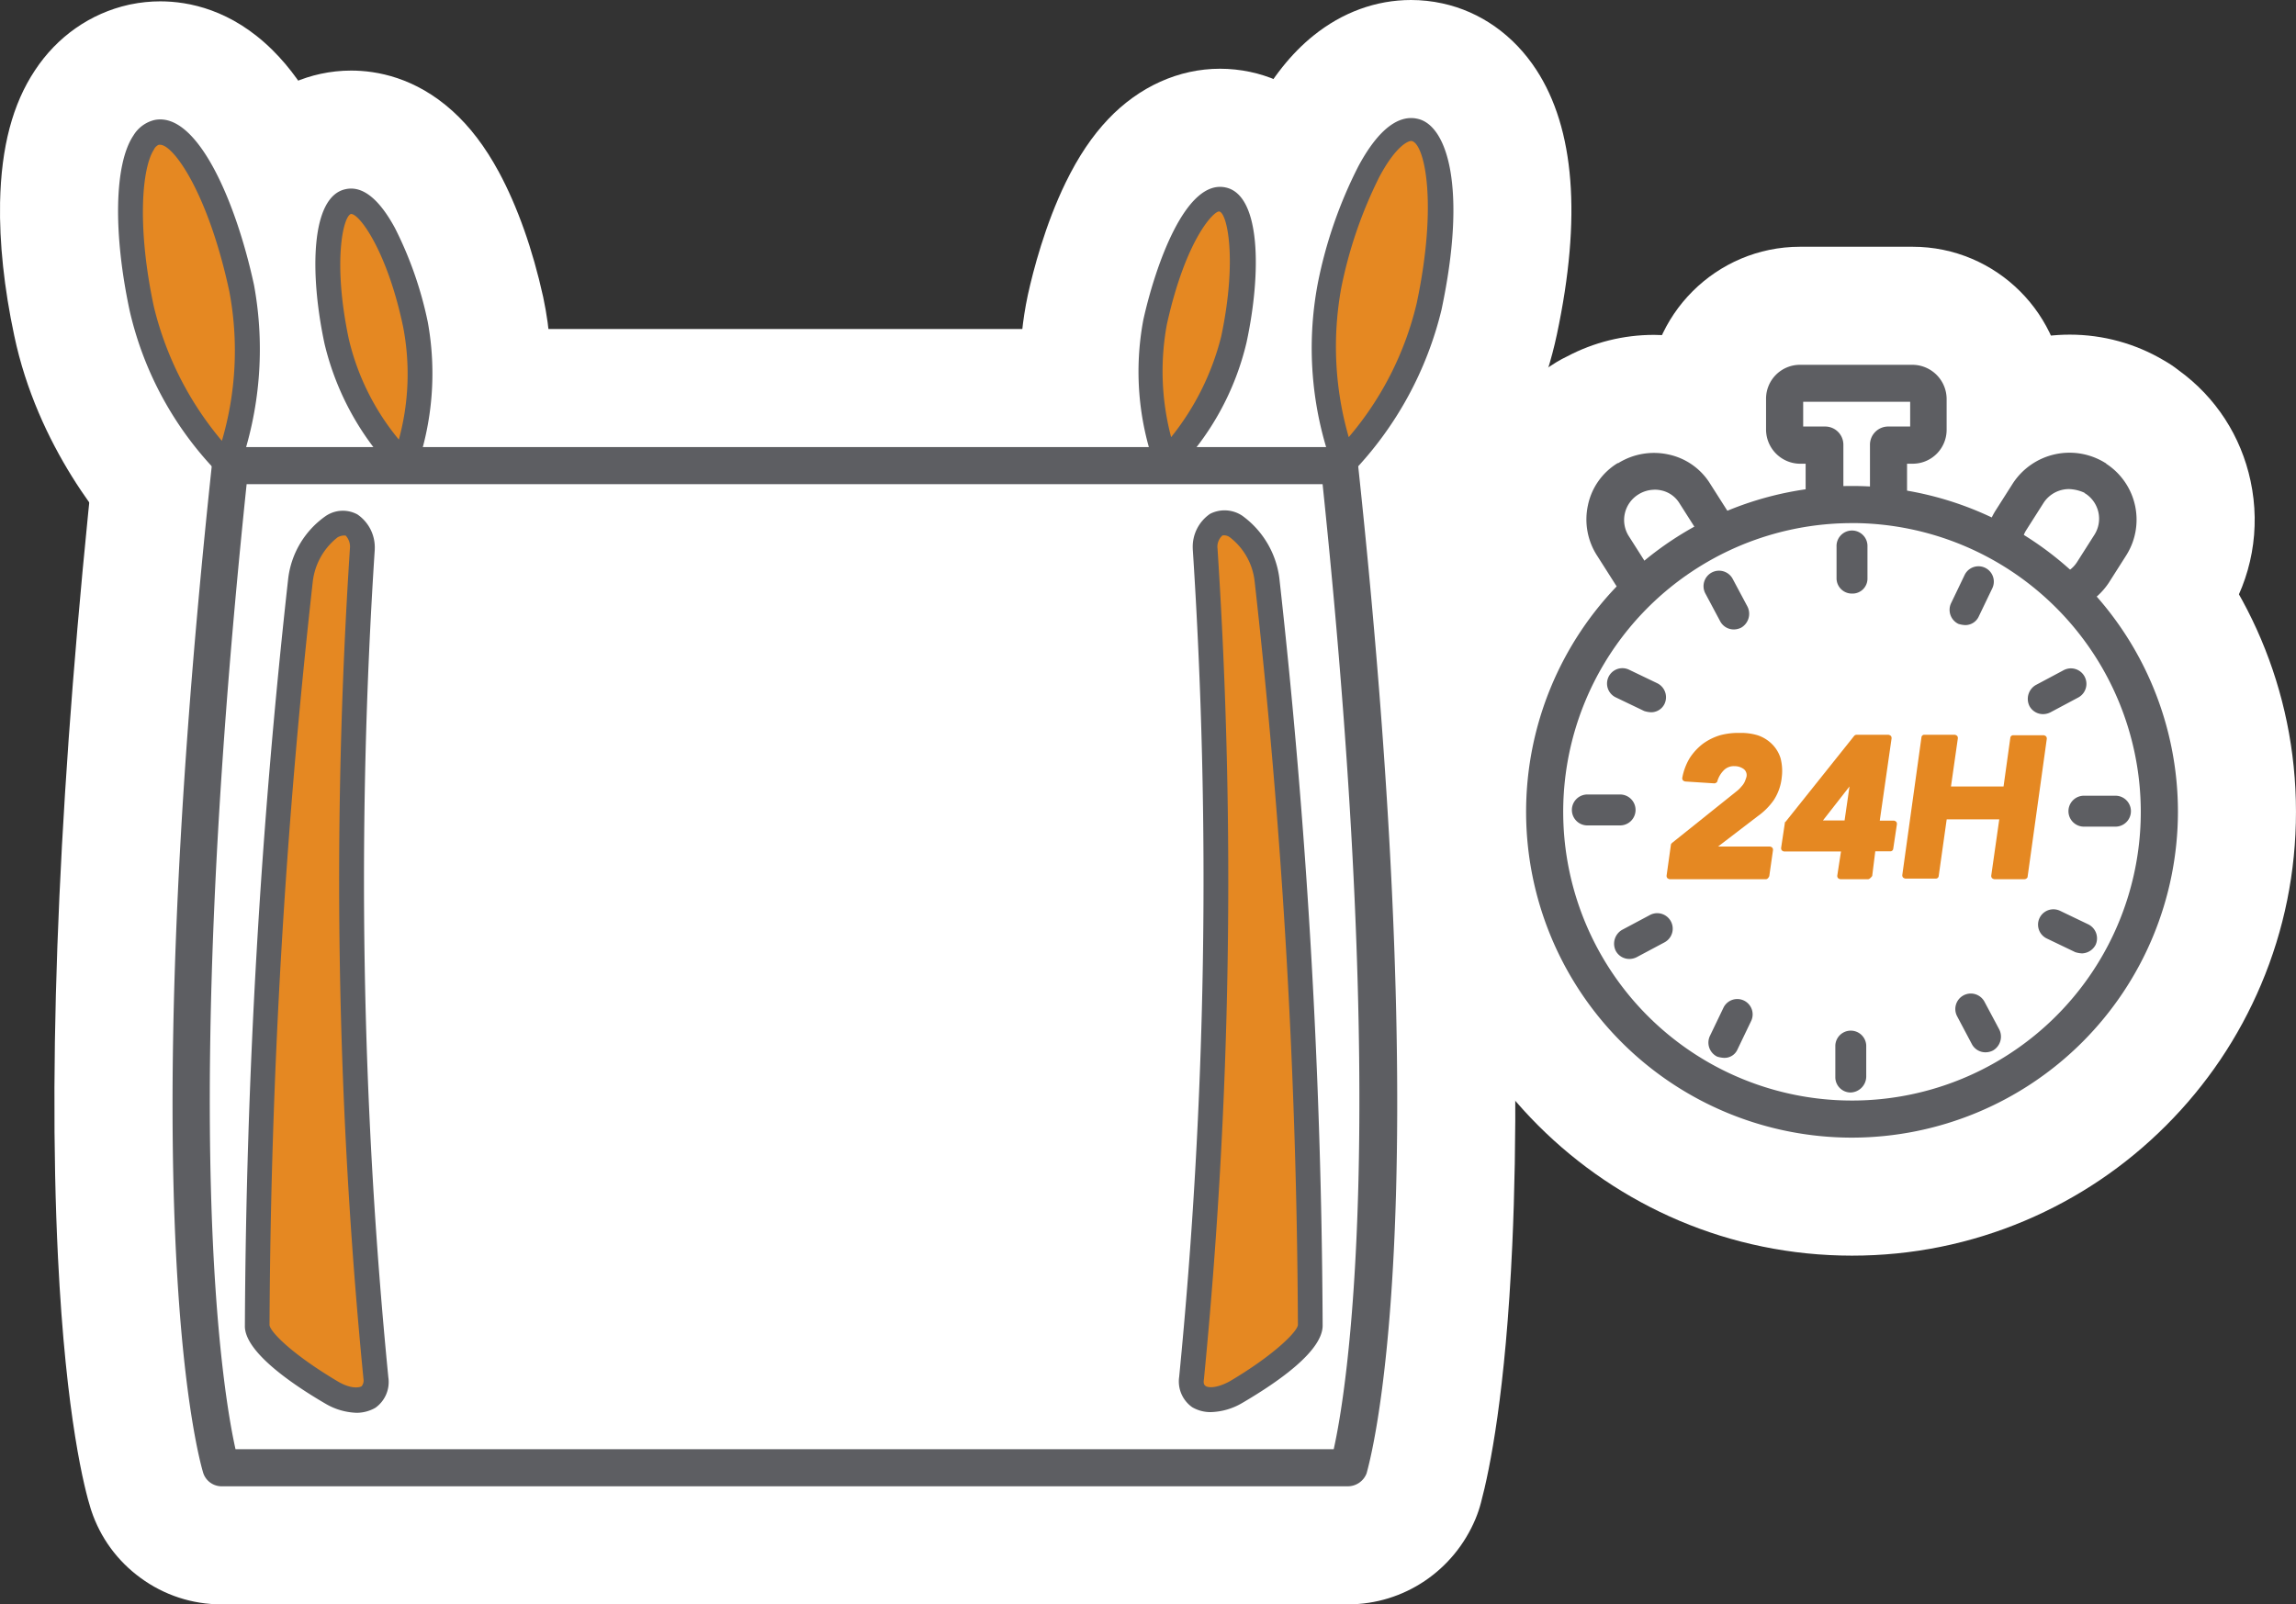 <?xml version="1.0" encoding="UTF-8"?> <svg xmlns="http://www.w3.org/2000/svg" width="97.217" height="67.95" viewBox="0 0 97.217 67.95"><rect x="0" y="0" width="97.217" height="67.95" fill="#333333" stroke="none"/><g id="Groupe_291" data-name="Groupe 291" transform="translate(-153.826 -172)"><g id="picto_6" transform="translate(158.826 177)"><g id="Groupe_194" data-name="Groupe 194" transform="translate(50.519 0)"><g id="Tracé_643" data-name="Tracé 643" transform="translate(-351.218 -174.453)" fill="#fff" stroke-linecap="round" stroke-linejoin="round"><path d="M 351.644 193.424 L 350.268 189.932 C 350.199 189.758 348.591 185.598 349.544 181.018 C 349.965 179.007 350.617 177.108 351.381 175.668 C 352.517 173.525 353.889 172.438 355.46 172.438 C 355.695 172.438 355.93 172.465 356.159 172.517 C 356.782 172.658 357.928 173.131 358.602 174.708 C 358.883 175.366 359.065 176.184 359.144 177.139 C 359.28 178.799 359.105 180.87 358.651 182.972 C 357.664 187.533 354.471 190.677 354.336 190.809 L 351.644 193.424 Z" stroke="none"></path><path d="M 355.46 174.938 C 354.318 174.938 352.77 177.811 351.991 181.527 C 351.18 185.428 352.594 189.016 352.594 189.016 C 352.594 189.016 355.369 186.319 356.207 182.443 C 357.045 178.568 356.757 175.216 355.605 174.955 C 355.557 174.944 355.509 174.938 355.46 174.938 M 355.459 169.938 C 355.459 169.938 355.46 169.938 355.46 169.938 C 355.46 169.938 355.461 169.938 355.461 169.938 C 355.882 169.939 356.303 169.986 356.713 170.079 C 358.564 170.499 360.09 171.828 360.901 173.725 C 361.293 174.644 361.534 175.694 361.636 176.935 C 361.791 178.833 361.599 181.165 361.094 183.5 C 359.97 188.702 356.473 192.218 356.078 192.602 C 355.135 193.518 353.881 194.016 352.594 194.016 C 352.243 194.016 351.891 193.979 351.541 193.904 C 349.906 193.551 348.555 192.405 347.942 190.849 C 347.741 190.34 346.012 185.722 347.096 180.508 C 347.097 180.506 347.097 180.504 347.098 180.502 C 347.572 178.239 348.289 176.162 349.172 174.497 C 349.71 173.482 350.311 172.629 350.958 171.962 C 352.582 170.29 354.302 169.939 355.459 169.938 L 355.459 169.938 Z" stroke="none" fill="#fff"></path></g><g id="Tracé_644" data-name="Tracé 644" transform="translate(-349.748 -173.086)" fill="#fff" stroke-linecap="round" stroke-linejoin="round"><path d="M 351.123 190.672 L 351.018 190.672 L 350.841 190.672 L 350.665 190.647 C 349.565 190.49 348.659 189.739 348.293 188.685 L 348.29 188.677 C 347.782 187.296 346.697 183.644 347.58 179.554 C 348.058 177.343 348.741 175.391 349.557 173.908 C 350.122 172.867 350.727 172.094 351.407 171.545 C 352.389 170.752 353.345 170.586 353.974 170.586 C 354.241 170.586 354.509 170.615 354.771 170.673 C 355.457 170.82 356.424 171.241 357.182 172.402 C 358.742 174.793 358.328 178.792 357.706 181.725 C 356.908 185.517 354.68 188.342 353.415 189.695 L 353.057 190.143 L 352.445 190.388 C 352.214 190.48 351.736 190.672 351.123 190.672 Z" stroke="none"></path><path d="M 351.123 188.172 C 351.254 188.172 351.385 188.119 351.516 188.067 C 351.621 187.936 354.422 185.187 355.26 181.207 C 356.36 176.022 355.496 173.377 354.239 173.116 C 354.157 173.097 354.068 173.086 353.974 173.086 C 353.406 173.086 352.627 173.49 351.752 175.106 C 351.045 176.389 350.442 178.143 350.023 180.081 C 349.159 184.087 350.6 187.7 350.652 187.857 C 350.704 188.015 350.835 188.146 351.018 188.172 C 351.045 188.172 351.097 188.172 351.123 188.172 M 353.981 174.056 C 353.989 174.056 353.997 174.057 354.004 174.058 C 354.553 174.189 355.103 176.703 354.213 180.919 C 353.663 183.537 352.171 185.606 351.333 186.601 C 350.992 185.37 350.469 182.882 351.018 180.264 C 351.411 178.431 351.987 176.781 352.642 175.551 C 353.313 174.308 353.819 174.056 353.981 174.056 M 351.123 193.172 L 351.018 193.172 C 350.782 193.172 350.546 193.155 350.312 193.121 C 348.286 192.832 346.619 191.459 345.939 189.528 C 345.355 187.935 344.118 183.746 345.136 179.027 C 345.505 177.321 346.19 174.845 347.364 172.708 C 348.088 171.376 348.896 170.359 349.836 169.6 C 351.063 168.609 352.493 168.086 353.974 168.086 C 354.42 168.086 354.867 168.134 355.303 168.23 C 356.912 168.578 358.321 169.573 359.275 171.036 C 360.905 173.532 361.2 177.304 360.152 182.244 C 359.224 186.639 356.672 189.874 355.232 191.413 C 354.72 191.98 354.085 192.425 353.373 192.709 C 353.027 192.848 352.217 193.172 351.123 193.172 Z" stroke="none" fill="#fff"></path></g></g><g id="Groupe_195" data-name="Groupe 195" transform="translate(43.192 2.911)"><g id="Tracé_645" data-name="Tracé 645" transform="translate(-323.217 -185.648)" fill="#fff" stroke-linecap="round" stroke-linejoin="round"><path d="M 323.508 201.694 L 322.112 198.235 C 321.965 197.871 320.696 194.565 321.488 190.86 C 321.843 189.184 322.36 187.672 322.983 186.49 C 323.345 185.804 323.741 185.238 324.162 184.809 C 325.091 183.86 326.044 183.661 326.68 183.661 C 326.876 183.661 327.072 183.68 327.264 183.717 C 328.091 183.878 328.818 184.378 329.312 185.125 C 330.688 187.206 330.062 191.054 329.729 192.611 C 328.94 196.307 326.457 198.815 326.177 199.089 L 323.508 201.694 Z" stroke="none"></path><path d="M 326.68 186.161 C 325.751 186.161 324.563 188.407 323.933 191.382 C 323.278 194.445 324.43 197.3 324.43 197.3 C 324.43 197.3 326.63 195.152 327.284 192.089 C 327.939 189.025 327.73 186.354 326.787 186.171 C 326.752 186.164 326.716 186.161 326.68 186.161 M 326.68 181.161 C 326.68 181.161 326.681 181.161 326.681 181.161 C 327.037 181.161 327.394 181.195 327.742 181.263 C 329.232 181.553 330.531 182.435 331.398 183.747 C 332.223 184.995 332.636 186.584 332.662 188.604 C 332.68 189.988 332.511 191.555 332.174 193.134 C 331.231 197.547 328.259 200.55 327.923 200.877 C 326.979 201.798 325.722 202.3 324.43 202.3 C 324.089 202.3 323.745 202.265 323.403 202.193 C 321.771 201.85 320.418 200.717 319.794 199.171 C 319.617 198.734 318.097 194.772 319.042 190.341 C 319.445 188.441 320.043 186.706 320.771 185.325 C 321.253 184.411 321.777 183.67 322.376 183.059 C 323.575 181.835 325.104 181.161 326.68 181.161 Z" stroke="none" fill="#fff"></path></g><g id="Tracé_646" data-name="Tracé 646" transform="translate(-321.767 -184.204)" fill="#fff" stroke-linecap="round" stroke-linejoin="round"><path d="M 322.954 198.879 L 322.849 198.879 L 322.672 198.879 L 322.496 198.853 C 321.412 198.699 320.517 197.969 320.141 196.939 C 319.919 196.365 318.742 193.055 319.54 189.311 L 319.542 189.302 L 319.544 189.293 C 319.702 188.579 320.154 186.742 320.946 185.118 C 321.363 184.262 321.81 183.588 322.311 183.06 C 323.376 181.939 324.488 181.704 325.234 181.704 C 325.487 181.704 325.741 181.731 325.99 181.784 C 326.933 181.985 327.757 182.566 328.313 183.421 C 328.93 184.371 329.236 185.644 329.246 187.312 C 329.254 188.53 329.101 189.908 328.803 191.299 C 327.968 195.214 325.332 197.884 324.847 198.247 L 324.744 198.325 L 324.633 198.391 C 324.094 198.715 323.529 198.879 322.954 198.879 Z" stroke="none"></path><path d="M 322.954 196.379 C 323.085 196.379 323.216 196.326 323.347 196.248 C 323.452 196.169 325.677 193.97 326.358 190.775 C 326.987 187.842 326.96 184.543 325.468 184.229 C 325.389 184.212 325.311 184.204 325.234 184.204 C 323.649 184.204 322.46 187.685 321.985 189.832 C 321.304 193.027 322.43 195.933 322.483 196.064 C 322.535 196.221 322.666 196.352 322.849 196.379 C 322.876 196.379 322.928 196.379 322.954 196.379 M 325.191 185.248 C 325.197 185.248 325.202 185.249 325.206 185.25 C 325.546 185.329 325.965 187.319 325.285 190.539 C 324.866 192.425 323.818 193.97 323.164 194.807 C 322.902 193.786 322.588 191.953 322.98 190.042 C 323.775 186.453 324.946 185.248 325.191 185.248 M 322.954 201.379 L 322.849 201.379 C 322.613 201.379 322.377 201.362 322.143 201.328 C 320.148 201.044 318.501 199.708 317.802 197.823 C 317.443 196.89 316.17 193.13 317.095 188.79 C 317.098 188.778 317.1 188.766 317.103 188.754 C 317.323 187.758 317.823 185.82 318.698 184.023 C 319.229 182.933 319.818 182.055 320.499 181.338 C 321.806 179.962 323.487 179.204 325.234 179.204 C 325.66 179.204 326.089 179.249 326.508 179.338 C 328.104 179.677 329.49 180.643 330.41 182.059 C 331.295 183.423 331.732 185.136 331.746 187.296 C 331.755 188.692 331.582 190.258 331.247 191.823 C 330.826 193.794 329.992 195.703 328.766 197.499 C 328.163 198.382 327.168 199.632 326.347 200.247 C 326.21 200.351 326.067 200.447 325.919 200.535 C 324.986 201.095 323.989 201.379 322.954 201.379 Z" stroke="none" fill="#fff"></path></g></g><g id="Groupe_196" data-name="Groupe 196" transform="translate(2.306 13.934)"><g id="Tracé_647" data-name="Tracé 647" transform="translate(-167.8 -228.514)" fill="#fff" stroke-linecap="round" stroke-linejoin="round"><path d="M 219.438 274.245 L 217.598 274.245 L 169.837 274.245 L 167.999 274.245 L 167.451 272.49 C 167.362 272.206 166.574 269.522 166.231 262.856 C 165.777 254.042 166.286 242.663 167.744 229.034 L 167.983 226.8 L 170.23 226.8 L 217.205 226.8 L 219.452 226.8 L 219.691 229.034 C 223.188 261.694 220.117 272.063 219.985 272.488 L 219.438 274.245 Z" stroke="none"></path><path d="M 217.205 229.3 L 217.205 229.3 L 170.23 229.3 C 166.747 261.847 169.837 271.745 169.837 271.745 L 217.598 271.745 C 217.598 271.745 220.687 261.821 217.205 229.3 M 170.23 224.3 L 217.205 224.3 C 219.76 224.3 221.904 226.227 222.177 228.768 C 223.649 242.516 224.162 254.025 223.701 262.975 C 223.349 269.804 222.532 272.717 222.372 273.231 C 221.721 275.321 219.787 276.745 217.598 276.745 L 169.837 276.745 C 167.65 276.745 165.716 275.323 165.064 273.235 C 164.904 272.721 164.086 269.812 163.734 262.985 C 163.273 254.04 163.786 242.527 165.258 228.768 C 165.53 226.227 167.674 224.3 170.23 224.3 Z" stroke="none" fill="#fff"></path></g><g id="Tracé_648" data-name="Tracé 648" transform="translate(-165.621 -226.3)" fill="#fff" stroke-linecap="round" stroke-linejoin="round"><path d="M 215.393 272.816 L 167.684 272.816 C 166.284 272.816 164.997 271.887 164.553 270.557 L 164.546 270.534 L 164.539 270.512 C 164.384 270.017 163.597 267.21 163.266 260.479 C 162.834 251.691 163.352 240.34 164.806 226.741 L 164.809 226.709 L 164.814 226.677 C 164.916 225.908 165.283 225.197 165.846 224.674 C 166.453 224.11 167.245 223.8 168.077 223.8 L 215.026 223.8 C 216.668 223.8 218.071 225.037 218.29 226.676 L 218.294 226.709 L 218.297 226.741 C 219.721 240.048 220.243 251.229 219.851 259.973 C 219.571 266.2 218.887 269.315 218.606 270.365 L 218.601 270.383 L 218.558 270.555 L 218.486 270.728 C 217.957 271.996 216.743 272.816 215.393 272.816 Z M 170.382 266.245 L 212.692 266.245 C 213.294 262.01 214.122 251.353 212.06 230.371 L 171.018 230.371 C 169.977 240.975 169.549 250.123 169.745 257.59 C 169.853 261.715 170.133 264.503 170.382 266.245 Z" stroke="none"></path><path d="M 215.393 270.316 C 215.759 270.316 216.047 270.08 216.178 269.766 C 216.283 269.347 219.268 259.319 215.812 227.007 C 215.759 226.614 215.419 226.3 215.026 226.3 L 168.077 226.3 C 167.658 226.3 167.344 226.614 167.292 227.007 C 163.835 259.345 166.794 269.347 166.925 269.766 C 167.03 270.08 167.344 270.316 167.684 270.316 L 215.393 270.316 M 168.758 227.871 L 214.319 227.871 C 217.173 255.181 215.34 266.284 214.79 268.745 L 168.287 268.745 C 167.737 266.284 165.904 255.26 168.758 227.871 M 215.393 275.316 L 167.684 275.316 C 166.45 275.316 165.267 274.928 164.264 274.194 C 163.283 273.477 162.563 272.492 162.182 271.347 C 162.172 271.317 162.162 271.287 162.153 271.257 C 161.913 270.491 161.106 267.459 160.769 260.602 C 160.331 251.684 160.853 240.202 162.32 226.476 C 162.325 226.432 162.33 226.389 162.336 226.346 C 162.514 225.004 163.157 223.759 164.145 222.842 C 165.216 221.848 166.612 221.3 168.077 221.3 L 215.026 221.3 C 217.916 221.3 220.384 223.469 220.768 226.346 C 220.773 226.389 220.779 226.432 220.783 226.475 C 222.22 239.908 222.747 251.216 222.348 260.085 C 222.068 266.325 221.396 269.609 221.021 271.012 L 221.019 271.019 C 220.96 271.248 220.884 271.471 220.794 271.689 C 219.876 273.892 217.756 275.316 215.393 275.316 Z M 172.605 263.745 L 210.471 263.745 C 210.624 262.178 210.764 260.119 210.833 257.495 C 211.012 250.655 210.66 242.387 209.787 232.871 L 173.292 232.871 C 172.417 242.416 172.065 250.692 172.244 257.525 C 172.313 260.133 172.452 262.183 172.605 263.745 Z" stroke="none" fill="#fff"></path></g></g><g id="Groupe_197" data-name="Groupe 197" transform="translate(0 0.057)"><g id="Tracé_649" data-name="Tracé 649" transform="translate(-158.254 -174.961)" fill="#fff" stroke-linecap="round" stroke-linejoin="round"><path d="M 163.797 193.995 L 161.116 191.39 C 160.981 191.259 157.788 188.114 156.802 183.553 C 156.431 181.837 156.245 180.151 156.266 178.679 C 156.292 176.894 156.606 175.566 157.227 174.618 C 157.75 173.82 158.516 173.284 159.383 173.111 C 159.589 173.07 159.8 173.049 160.01 173.049 C 161.59 173.049 162.963 174.13 164.089 176.263 C 164.838 177.681 165.483 179.572 165.906 181.587 C 166.891 186.153 165.251 190.346 165.181 190.523 L 163.797 193.995 Z" stroke="none"></path><path d="M 160.01 175.549 C 159.964 175.549 159.918 175.553 159.874 175.562 C 158.695 175.798 158.407 179.15 159.245 183.025 C 160.083 186.9 162.859 189.597 162.859 189.597 C 162.859 189.597 164.299 185.984 163.461 182.108 C 162.68 178.38 161.172 175.549 160.01 175.549 M 160.01 170.549 C 161.164 170.549 162.881 170.896 164.502 172.551 C 165.165 173.228 165.753 174.061 166.3 175.096 C 167.166 176.737 167.876 178.802 168.352 181.07 C 169.472 186.278 167.708 190.934 167.503 191.448 C 166.885 192.999 165.535 194.139 163.902 194.487 C 163.556 194.561 163.206 194.597 162.859 194.597 C 161.571 194.597 160.317 194.099 159.374 193.183 C 158.979 192.799 155.483 189.283 154.358 184.082 C 153.948 182.183 153.743 180.302 153.766 178.643 C 153.799 176.369 154.247 174.604 155.136 173.247 C 156.03 171.884 157.364 170.965 158.893 170.659 C 159.259 170.586 159.635 170.549 160.01 170.549 Z" stroke="none" fill="#fff"></path></g><g id="Tracé_650" data-name="Tracé 650" transform="translate(-156.815 -173.304)" fill="#fff" stroke-linecap="round" stroke-linejoin="round"><path d="M 161.419 190.938 C 160.631 190.938 159.886 190.633 159.316 190.079 C 158.882 189.672 158.108 188.795 157.377 187.717 C 156.126 185.873 155.28 183.929 154.863 181.939 C 154.444 179.985 153.663 175.184 155.379 172.607 C 155.96 171.718 156.824 171.109 157.813 170.889 L 157.832 170.885 L 157.852 170.881 C 158.098 170.83 158.35 170.804 158.6 170.804 C 159.345 170.804 160.466 171.034 161.58 172.13 C 162.144 172.685 162.674 173.434 163.154 174.354 C 163.91 175.805 164.571 177.736 165.015 179.793 L 165.016 179.799 L 165.018 179.806 C 165.899 183.989 164.697 187.831 164.308 188.909 L 164.305 188.917 C 163.968 189.891 163.121 190.638 162.117 190.853 C 161.864 190.912 161.652 190.938 161.419 190.938 Z" stroke="none"></path><path d="M 161.419 188.438 C 161.445 188.438 161.472 188.438 161.576 188.412 C 161.734 188.385 161.891 188.255 161.943 188.097 C 161.995 187.94 163.409 184.301 162.571 180.321 C 161.822 176.848 160.286 173.304 158.6 173.304 C 158.519 173.304 158.437 173.313 158.356 173.329 C 158.12 173.382 157.753 173.539 157.465 173.984 C 156.654 175.188 156.601 178.121 157.308 181.42 C 158.146 185.427 160.922 188.176 161.053 188.281 C 161.157 188.385 161.288 188.438 161.419 188.438 M 158.539 174.377 C 158.565 174.377 158.565 174.377 158.591 174.377 C 159.167 174.377 160.634 176.445 161.524 180.582 C 162.074 183.175 161.576 185.662 161.21 186.919 C 160.372 185.898 158.879 183.829 158.33 181.237 C 157.623 177.938 157.806 175.398 158.33 174.586 C 158.356 174.508 158.46 174.403 158.539 174.377 M 161.419 193.438 C 159.949 193.438 158.563 192.862 157.517 191.816 L 157.519 191.815 C 156.256 190.587 153.4 187.141 152.417 182.457 C 151.991 180.465 151.784 178.515 151.818 176.816 C 151.866 174.478 152.348 172.65 153.294 171.227 C 154.235 169.796 155.645 168.81 157.271 168.448 C 157.297 168.443 157.322 168.437 157.348 168.432 C 157.759 168.347 158.181 168.304 158.6 168.304 C 159.812 168.304 161.617 168.659 163.333 170.348 C 164.095 171.097 164.761 172.029 165.37 173.198 C 166.227 174.842 166.969 176.997 167.459 179.266 C 167.461 179.274 167.462 179.282 167.464 179.291 C 168.452 183.982 167.234 188.165 166.661 189.752 C 166.342 190.665 165.782 191.48 165.037 192.113 C 164.348 192.699 163.531 193.104 162.658 193.294 C 162.23 193.392 161.833 193.438 161.419 193.438 Z" stroke="none" fill="#fff"></path></g></g><g id="Groupe_198" data-name="Groupe 198" transform="translate(8.353 2.989)"><g id="Tracé_651" data-name="Tracé 651" transform="translate(-190.145 -186.022)" fill="#fff" stroke-linecap="round" stroke-linejoin="round"><path d="M 194.798 202.085 L 192.138 199.489 C 191.858 199.215 189.375 196.707 188.586 193.012 C 188.253 191.454 187.627 187.606 189.003 185.526 C 189.497 184.778 190.224 184.278 191.051 184.117 C 191.242 184.08 191.438 184.061 191.634 184.061 C 193.098 184.061 194.342 185.017 195.333 186.902 C 195.953 188.083 196.47 189.59 196.827 191.26 C 197.619 194.997 196.347 198.281 196.2 198.643 L 194.798 202.085 Z" stroke="none"></path><path d="M 191.634 186.561 C 191.598 186.561 191.563 186.565 191.528 186.572 C 190.585 186.755 190.376 189.426 191.031 192.489 C 191.685 195.553 193.885 197.7 193.885 197.7 C 193.885 197.7 195.037 194.872 194.382 191.782 C 193.752 188.832 192.563 186.561 191.634 186.561 M 191.634 181.561 C 193.216 181.561 194.749 182.241 195.95 183.475 C 196.544 184.086 197.066 184.826 197.546 185.739 C 198.271 187.119 198.868 188.847 199.272 190.737 C 199.272 190.74 199.273 190.743 199.274 190.746 C 200.219 195.208 198.692 199.151 198.515 199.586 C 197.887 201.128 196.533 202.256 194.904 202.595 C 194.565 202.665 194.224 202.7 193.885 202.7 C 192.593 202.7 191.335 202.199 190.392 201.278 C 190.056 200.95 187.084 197.948 186.141 193.534 C 185.804 191.955 185.635 190.389 185.652 189.004 C 185.678 186.984 186.092 185.395 186.917 184.147 C 187.784 182.835 189.083 181.953 190.574 181.663 C 190.922 181.596 191.278 181.561 191.634 181.561 Z" stroke="none" fill="#fff"></path></g><g id="Tracé_652" data-name="Tracé 652" transform="translate(-188.717 -184.5)" fill="#fff" stroke-linecap="round" stroke-linejoin="round"><path d="M 192.821 199.202 L 192.614 199.202 L 192.483 199.202 C 191.68 199.202 190.922 198.886 190.349 198.313 C 189.869 197.836 187.445 195.28 186.66 191.593 C 186.363 190.206 186.209 188.827 186.217 187.609 C 186.227 185.941 186.533 184.669 187.15 183.718 C 187.704 182.865 188.526 182.285 189.466 182.083 C 189.718 182.028 189.975 182 190.231 182 C 190.884 182 191.866 182.184 192.841 183.06 C 193.372 183.537 193.845 184.167 194.288 184.985 L 194.29 184.988 L 194.291 184.991 C 194.955 186.224 195.533 187.867 195.919 189.618 L 195.921 189.626 L 195.923 189.635 C 196.41 191.919 196.225 194.54 195.403 197.02 L 195.401 197.031 L 195.352 197.178 C 195.009 198.208 194.095 198.99 193.025 199.168 L 192.821 199.202 Z" stroke="none"></path><path d="M 192.614 196.702 C 192.771 196.676 192.928 196.545 192.98 196.388 C 193.007 196.257 194.159 193.35 193.478 190.156 C 193.137 188.611 192.64 187.197 192.09 186.176 C 191.485 185.059 190.859 184.5 190.231 184.5 C 190.152 184.5 190.074 184.509 189.995 184.526 C 188.503 184.84 188.477 188.14 189.105 191.072 C 189.786 194.267 192.011 196.44 192.116 196.545 C 192.221 196.65 192.352 196.702 192.483 196.702 C 192.509 196.702 192.535 196.702 192.614 196.702 M 190.231 185.574 C 190.598 185.574 191.776 187.197 192.43 190.365 C 192.849 192.277 192.509 194.11 192.247 195.131 C 191.566 194.319 190.545 192.774 190.126 190.863 C 189.445 187.616 189.891 185.652 190.231 185.574 M 192.614 201.702 L 192.483 201.702 C 191.015 201.702 189.631 201.128 188.586 200.086 C 187.789 199.293 185.125 196.383 184.215 192.116 C 183.88 190.552 183.708 188.988 183.717 187.593 C 183.731 185.433 184.168 183.72 185.053 182.357 C 185.97 180.946 187.348 179.982 188.937 179.639 C 189.362 179.547 189.798 179.5 190.231 179.5 C 191.321 179.5 192.949 179.795 194.512 181.201 C 195.259 181.873 195.905 182.721 196.486 183.794 C 196.488 183.798 196.49 183.802 196.492 183.805 C 197.274 185.257 197.92 187.081 198.361 189.08 C 198.363 189.091 198.366 189.102 198.368 189.114 C 198.958 191.883 198.747 194.907 197.758 197.861 C 197.747 197.897 197.736 197.933 197.724 197.968 C 197.41 198.911 196.839 199.754 196.075 200.404 C 195.318 201.047 194.405 201.472 193.436 201.634 C 193.164 201.679 192.889 201.702 192.614 201.702 Z" stroke="none" fill="#fff"></path></g></g><g id="Tracé_653" data-name="Tracé 653" transform="translate(-353.522 -202.549)" fill="#fff" stroke-linecap="round" stroke-linejoin="round"><path d="M 428.485 222.963 L 425.761 222.963 C 424.878 222.963 424.052 222.622 423.434 222.005 C 422.816 221.387 422.476 220.56 422.476 219.677 L 422.476 218.972 C 421.463 218.259 420.8 217.08 420.8 215.749 L 420.8 214.44 C 420.8 212.268 422.568 210.5 424.74 210.5 L 429.506 210.5 C 431.678 210.5 433.446 212.268 433.446 214.44 L 433.446 215.749 C 433.446 217.08 432.783 218.258 431.77 218.972 L 431.77 219.677 C 431.77 221.489 430.296 222.963 428.485 222.963 Z" stroke="none"></path><path d="M 428.485 220.463 C 428.904 220.463 429.27 220.122 429.27 219.677 L 429.27 217.19 L 429.506 217.19 C 430.291 217.19 430.946 216.561 430.946 215.749 L 430.946 214.44 C 430.946 213.655 430.291 213 429.506 213 L 424.74 213 C 423.955 213 423.3 213.628 423.3 214.44 L 423.3 215.749 C 423.3 216.535 423.955 217.19 424.74 217.19 L 424.976 217.19 L 424.976 219.677 C 424.976 220.122 425.316 220.463 425.761 220.463 L 428.485 220.463 M 426.573 218.892 L 426.547 218.892 L 426.573 218.892 L 426.573 216.404 C 426.573 215.959 426.233 215.618 425.788 215.618 L 424.871 215.618 L 424.871 214.571 L 429.401 214.571 L 429.401 215.618 L 428.485 215.618 C 428.039 215.618 427.699 215.959 427.699 216.404 L 427.699 218.892 L 426.573 218.892 M 428.485 225.463 L 425.761 225.463 C 424.211 225.463 422.756 224.862 421.666 223.772 C 420.674 222.781 420.088 221.487 419.99 220.094 C 418.941 218.948 418.3 217.422 418.3 215.749 L 418.3 214.44 C 418.3 210.889 421.189 208 424.74 208 L 429.506 208 C 433.057 208 435.946 210.889 435.946 214.44 L 435.946 215.749 C 435.946 217.422 435.305 218.948 434.255 220.094 C 434.041 223.09 431.534 225.463 428.485 225.463 Z" stroke="none" fill="#fff"></path></g><g id="Tracé_654" data-name="Tracé 654" transform="translate(-332.082 -213.069)" fill="#fff" stroke-linecap="round" stroke-linejoin="round"><path d="M 397.854 236.599 C 397.455 236.599 397.054 236.551 396.66 236.456 C 395.267 236.146 394.054 235.284 393.321 234.083 L 392.614 232.972 C 391.845 231.803 391.575 230.336 391.874 228.941 C 392.179 227.517 393.06 226.278 394.289 225.54 L 394.883 225.184 L 395.004 225.184 C 395.667 224.9 396.383 224.752 397.113 224.752 C 397.493 224.752 397.874 224.793 398.247 224.873 C 399.657 225.175 400.887 226.042 401.627 227.255 L 402.346 228.384 C 403.108 229.579 403.359 231.006 403.051 232.404 C 402.744 233.801 401.918 234.99 400.726 235.756 C 399.872 236.307 398.879 236.599 397.854 236.599 Z M 396.911 231.285 C 397.021 231.305 397.102 231.309 397.135 231.31 C 397.364 231.307 397.583 231.25 397.754 231.146 C 398.04 230.967 398.246 230.682 398.32 230.362 C 398.338 230.283 398.349 230.203 398.351 230.124 C 398.259 230.082 398.161 230.049 398.059 230.026 C 397.984 230.013 397.908 230.006 397.832 230.006 C 397.607 230.006 397.388 230.065 397.211 230.171 C 396.93 230.351 396.728 230.633 396.654 230.949 C 396.636 231.028 396.626 231.108 396.624 231.188 C 396.714 231.229 396.81 231.262 396.911 231.285 Z" stroke="none"></path><path d="M 397.854 234.099 C 398.404 234.099 398.927 233.942 399.372 233.654 C 400.682 232.816 401.074 231.035 400.237 229.726 L 399.503 228.574 C 399.111 227.92 398.456 227.474 397.723 227.317 C 397.52 227.274 397.316 227.252 397.113 227.252 C 396.58 227.252 396.057 227.4 395.602 227.684 C 395.576 227.684 395.576 227.684 395.576 227.684 C 394.921 228.077 394.476 228.731 394.319 229.464 C 394.162 230.198 394.293 230.983 394.712 231.612 L 395.445 232.764 C 395.838 233.418 396.492 233.863 397.225 234.021 C 397.435 234.073 397.644 234.099 397.854 234.099 M 397.121 228.81 C 397.199 228.81 397.304 228.81 397.409 228.836 C 397.723 228.888 398.011 229.098 398.194 229.386 L 398.927 230.538 C 399.294 231.114 399.137 231.926 398.535 232.292 C 398.322 232.428 398.081 232.506 397.832 232.506 C 397.744 232.506 397.655 232.496 397.566 232.476 C 397.252 232.423 396.964 232.214 396.78 231.926 L 396.047 230.774 C 395.68 230.198 395.838 229.386 396.44 229.019 C 396.649 228.888 396.885 228.81 397.121 228.81 M 397.854 239.099 C 397.265 239.099 396.674 239.029 396.095 238.891 C 394.059 238.432 392.284 237.168 391.201 235.407 L 390.514 234.329 C 389.388 232.606 388.993 230.456 389.43 228.417 C 389.879 226.319 391.182 224.489 393.003 223.396 C 393.144 223.312 393.288 223.235 393.435 223.165 C 394.564 222.567 395.825 222.252 397.113 222.252 C 397.668 222.252 398.226 222.312 398.77 222.428 C 400.841 222.872 402.65 224.146 403.748 225.93 L 404.453 227.039 C 405.575 228.796 405.944 230.892 405.493 232.942 C 405.042 234.988 403.831 236.733 402.08 237.858 C 400.821 238.67 399.36 239.099 397.854 239.099 Z" stroke="none" fill="#fff"></path></g><g id="Tracé_655" data-name="Tracé 655" transform="translate(-379.664 -213.042)" fill="#fff" stroke-linecap="round" stroke-linejoin="round"><path d="M 461.539 236.545 C 460.562 236.545 459.586 236.265 458.717 235.733 L 458.68 235.711 L 458.643 235.687 C 457.464 234.909 456.647 233.721 456.342 232.343 C 456.034 230.949 456.285 229.524 457.048 228.329 L 457.78 227.178 L 457.782 227.176 L 457.784 227.173 C 458.769 225.634 460.457 224.715 462.301 224.715 C 463.266 224.715 464.204 224.974 465.026 225.465 C 465.167 225.542 465.301 225.633 465.424 225.735 C 466.497 226.503 467.235 227.63 467.513 228.936 C 467.807 230.319 467.551 231.736 466.79 232.927 L 466.057 234.078 L 466.033 234.116 L 466.008 234.152 C 464.978 235.651 463.307 236.545 461.539 236.545 Z" stroke="none"></path><path d="M 461.539 234.045 C 462.456 234.045 463.372 233.574 463.948 232.736 L 464.681 231.584 C 465.519 230.275 465.153 228.52 463.843 227.683 C 463.843 227.656 463.817 227.656 463.817 227.656 C 463.35 227.358 462.823 227.215 462.301 227.215 C 461.358 227.215 460.429 227.678 459.89 228.52 L 459.156 229.673 C 458.319 230.982 458.711 232.736 460.021 233.6 C 460.492 233.888 461.016 234.045 461.539 234.045 M 462.272 228.756 C 462.508 228.756 462.744 228.835 462.927 228.913 C 462.927 228.939 462.953 228.939 462.953 228.939 C 463.555 229.306 463.712 230.092 463.346 230.694 L 462.613 231.846 C 462.378 232.232 461.961 232.435 461.54 232.435 C 461.303 232.435 461.066 232.371 460.858 232.239 C 460.256 231.872 460.099 231.087 460.466 230.484 L 461.199 229.332 C 461.434 228.966 461.853 228.756 462.272 228.756 M 461.539 239.045 C 460.102 239.045 458.675 238.638 457.413 237.867 C 457.364 237.836 457.315 237.805 457.266 237.773 C 455.542 236.635 454.347 234.899 453.901 232.883 C 453.449 230.838 453.818 228.744 454.94 226.986 L 455.671 225.836 C 455.674 225.832 455.676 225.829 455.678 225.825 C 456.402 224.694 457.414 223.763 458.604 223.133 C 459.739 222.533 461.017 222.215 462.301 222.215 C 463.711 222.215 465.084 222.592 466.289 223.307 C 466.511 223.433 466.723 223.575 466.922 223.733 C 468.481 224.864 469.552 226.51 469.958 228.415 C 470.39 230.444 470.014 232.523 468.898 234.27 L 468.167 235.421 C 468.135 235.471 468.102 235.52 468.068 235.569 C 466.572 237.746 464.131 239.045 461.539 239.045 Z" stroke="none" fill="#fff"></path></g><g id="Groupe_199" data-name="Groupe 199" transform="translate(59.618 15.583)"><g id="Ellipse_20" data-name="Ellipse 20" transform="translate(0.786 0.786)" fill="#fff" stroke="#fff" stroke-linecap="round" stroke-linejoin="round" stroke-width="5"><ellipse cx="13.014" cy="13.014" rx="13.014" ry="13.014" stroke="none"></ellipse><ellipse cx="13.014" cy="13.014" rx="15.514" ry="15.514" fill="none"></ellipse></g><g id="Tracé_656" data-name="Tracé 656" transform="translate(-384.5 -232.6)" fill="#fff" stroke-linecap="round" stroke-linejoin="round"><path d="M 398.299 262.698 C 389.312 262.698 382 255.387 382 246.399 C 382 244.206 382.433 242.074 383.287 240.062 C 384.11 238.124 385.287 236.382 386.784 234.884 C 388.282 233.387 390.024 232.21 391.963 231.387 C 393.974 230.533 396.106 230.1 398.299 230.1 C 407.287 230.1 414.598 237.412 414.598 246.399 C 414.598 248.598 414.167 250.733 413.316 252.744 C 412.495 254.685 411.32 256.428 409.824 257.924 C 408.328 259.42 406.585 260.595 404.644 261.416 C 402.633 262.267 400.498 262.698 398.299 262.698 Z M 398.299 236.671 C 392.935 236.671 388.571 241.035 388.571 246.399 C 388.571 248.986 389.586 251.426 391.429 253.269 C 393.273 255.112 395.712 256.127 398.299 256.127 C 400.886 256.127 403.326 255.112 405.169 253.269 C 407.012 251.426 408.027 248.986 408.027 246.399 C 408.027 241.035 403.663 236.671 398.299 236.671 Z" stroke="none"></path><path d="M 398.299 260.198 C 405.919 260.198 412.098 254.019 412.098 246.399 C 412.098 238.78 405.893 232.6 398.299 232.6 C 390.706 232.6 384.5 238.806 384.5 246.399 C 384.5 253.993 390.68 260.198 398.299 260.198 M 398.299 234.171 C 405.055 234.171 410.527 239.67 410.527 246.399 C 410.527 253.129 405.029 258.627 398.299 258.627 C 391.57 258.627 386.071 253.129 386.071 246.399 C 386.071 239.67 391.544 234.171 398.299 234.171 M 398.299 265.198 C 387.933 265.198 379.5 256.765 379.5 246.399 C 379.5 243.868 380 241.408 380.986 239.085 C 381.935 236.85 383.291 234.842 385.017 233.117 C 386.742 231.391 388.75 230.035 390.985 229.086 C 393.308 228.1 395.768 227.6 398.299 227.6 C 408.665 227.6 417.098 236.033 417.098 246.399 C 417.098 248.935 416.601 251.397 415.619 253.718 C 414.672 255.957 413.317 257.967 411.592 259.692 C 409.867 261.417 407.857 262.771 405.618 263.719 C 403.297 264.701 400.835 265.198 398.299 265.198 Z M 398.299 239.171 C 394.314 239.171 391.071 242.414 391.071 246.399 C 391.071 248.318 391.826 250.13 393.197 251.501 C 394.568 252.872 396.38 253.627 398.299 253.627 C 400.218 253.627 402.03 252.872 403.401 251.501 C 404.772 250.13 405.527 248.318 405.527 246.399 C 405.527 242.414 402.285 239.171 398.299 239.171 Z" stroke="none" fill="#fff"></path></g></g><g id="Tracé_657" data-name="Tracé 657" transform="translate(-361.937 -222.405)" fill="#fff" stroke-linecap="round" stroke-linejoin="round"><path d="M 435.355 245.045 C 433.615 245.045 432.2 243.629 432.2 241.89 L 432.2 240.555 C 432.2 238.815 433.615 237.4 435.355 237.4 C 437.094 237.4 438.509 238.815 438.509 240.555 L 438.509 241.837 C 438.534 242.645 438.235 243.44 437.681 244.036 C 437.084 244.677 436.236 245.045 435.355 245.045 Z" stroke="none"></path><path d="M 435.355 242.545 C 435.721 242.545 436.035 242.257 436.009 241.89 L 436.009 240.555 C 436.009 240.188 435.721 239.9 435.355 239.9 C 434.988 239.9 434.7 240.188 434.7 240.555 L 434.7 241.89 C 434.7 242.257 434.988 242.545 435.355 242.545 M 435.355 247.545 C 433.842 247.545 432.421 246.957 431.354 245.89 C 430.288 244.824 429.7 243.403 429.7 241.89 L 429.7 240.555 C 429.7 239.042 430.288 237.621 431.354 236.554 C 432.421 235.488 433.842 234.9 435.355 234.9 C 436.867 234.9 438.288 235.488 439.355 236.554 C 440.422 237.621 441.009 239.042 441.009 240.555 L 441.009 241.807 C 441.041 243.254 440.503 244.674 439.51 245.74 C 438.442 246.887 436.928 247.545 435.355 247.545 Z" stroke="none" fill="#fff"></path></g><g id="Tracé_658" data-name="Tracé 658" transform="translate(-375.419 -226.586)" fill="#fff" stroke-linecap="round" stroke-linejoin="round"><path d="M 453.628 250.561 C 453.221 250.561 452.91 250.48 452.761 250.441 L 452.734 250.434 L 452.468 250.368 L 452.222 250.245 C 451.502 249.885 450.949 249.27 450.666 248.514 C 450.364 247.71 450.405 246.816 450.777 246.054 L 451.347 244.862 L 451.356 244.842 L 451.366 244.822 C 451.9 243.755 453.014 243.065 454.203 243.065 C 454.681 243.065 455.158 243.177 455.584 243.39 C 457.138 244.167 457.782 246.042 457.03 247.582 L 456.469 248.754 C 455.96 249.854 454.85 250.561 453.628 250.561 Z" stroke="none"></path><path d="M 453.628 248.061 C 453.864 248.061 454.1 247.93 454.205 247.695 L 454.781 246.49 C 454.938 246.176 454.781 245.783 454.466 245.626 C 454.382 245.584 454.292 245.565 454.203 245.565 C 453.959 245.565 453.717 245.71 453.602 245.94 L 453.026 247.145 C 452.869 247.459 453.026 247.852 453.34 248.009 C 453.445 248.035 453.524 248.061 453.628 248.061 M 453.628 253.061 C 452.9 253.061 452.34 252.915 452.129 252.86 L 452.12 252.858 C 451.769 252.769 451.428 252.643 451.104 252.481 C 449.818 251.838 448.831 250.741 448.325 249.392 C 447.785 247.952 447.858 246.344 448.524 244.97 L 449.092 243.783 C 449.104 243.757 449.117 243.731 449.13 243.704 C 449.601 242.763 450.324 241.972 451.221 241.416 C 452.12 240.859 453.151 240.565 454.203 240.565 C 455.067 240.565 455.931 240.768 456.702 241.154 C 459.478 242.542 460.625 245.9 459.282 248.667 L 458.73 249.821 C 457.809 251.793 455.818 253.061 453.628 253.061 Z" stroke="none" fill="#fff"></path></g><g id="Tracé_659" data-name="Tracé 659" transform="translate(-384.764 -238.81)" fill="#fff" stroke-linecap="round" stroke-linejoin="round"><path d="M 466.273 266.556 C 465.087 266.556 463.984 265.88 463.461 264.833 C 462.712 263.337 463.256 261.507 464.699 260.665 L 464.74 260.641 L 464.782 260.619 L 465.96 259.991 L 465.989 259.975 L 466.019 259.96 C 466.458 259.741 466.951 259.624 467.443 259.624 C 468.569 259.624 469.62 260.228 470.186 261.199 L 470.227 261.268 L 470.263 261.34 C 471.011 262.836 470.467 264.667 469.025 265.508 L 468.984 265.532 L 468.941 265.555 L 467.763 266.183 L 467.735 266.198 L 467.706 266.213 C 467.251 266.44 466.769 266.556 466.273 266.556 Z" stroke="none"></path><path d="M 466.273 264.056 C 466.377 264.056 466.482 264.029 466.587 263.977 L 467.765 263.349 C 468.079 263.165 468.184 262.773 468.027 262.458 C 467.9 262.241 467.674 262.124 467.443 262.124 C 467.339 262.124 467.234 262.148 467.137 262.197 L 465.958 262.825 C 465.644 263.008 465.539 263.401 465.697 263.715 C 465.801 263.925 466.037 264.056 466.273 264.056 M 466.273 269.056 C 465.274 269.056 464.29 268.79 463.425 268.288 C 462.473 267.736 461.713 266.928 461.225 265.952 C 459.889 263.28 460.861 260.009 463.439 258.506 C 463.494 258.474 463.549 258.443 463.605 258.413 L 464.784 257.785 C 464.822 257.764 464.861 257.744 464.901 257.724 C 465.686 257.332 466.565 257.124 467.443 257.124 C 469.455 257.124 471.333 258.203 472.346 259.94 C 472.4 260.032 472.451 260.126 472.499 260.222 C 473.835 262.894 472.862 266.164 470.285 267.667 C 470.23 267.7 470.174 267.731 470.118 267.761 L 468.94 268.389 C 468.901 268.409 468.863 268.429 468.824 268.448 C 468.019 268.851 467.161 269.056 466.273 269.056 Z" stroke="none" fill="#fff"></path></g><g id="Tracé_660" data-name="Tracé 660" transform="translate(-389.692 -253.998)" fill="#fff" stroke-linecap="round" stroke-linejoin="round"><path d="M 474.29 286.509 L 472.955 286.509 C 471.215 286.509 469.8 285.094 469.8 283.355 C 469.8 281.615 471.215 280.2 472.955 280.2 L 474.29 280.2 C 476.029 280.2 477.445 281.615 477.445 283.355 C 477.445 285.094 476.029 286.509 474.29 286.509 Z" stroke="none"></path><path d="M 474.29 284.009 C 474.657 284.009 474.945 283.721 474.945 283.355 C 474.945 282.988 474.657 282.7 474.29 282.7 L 472.955 282.7 C 472.588 282.7 472.3 282.988 472.3 283.355 C 472.3 283.721 472.588 284.009 472.955 284.009 L 474.29 284.009 M 474.29 289.009 L 472.955 289.009 C 471.442 289.009 470.021 288.422 468.954 287.355 C 467.888 286.288 467.3 284.867 467.3 283.355 C 467.3 281.842 467.888 280.421 468.954 279.354 C 470.021 278.288 471.442 277.7 472.955 277.7 L 474.29 277.7 C 475.803 277.7 477.224 278.288 478.29 279.354 C 479.357 280.421 479.945 281.842 479.945 283.355 C 479.945 284.867 479.357 286.288 478.29 287.355 C 477.224 288.422 475.803 289.009 474.29 289.009 Z" stroke="none" fill="#fff"></path></g><g id="Tracé_661" data-name="Tracé 661" transform="translate(-385.975 -267.554)" fill="#fff" stroke-linecap="round" stroke-linejoin="round"><path d="M 469.133 305.433 C 468.725 305.433 468.414 305.352 468.265 305.313 L 468.238 305.306 L 467.994 305.245 L 467.766 305.136 L 466.562 304.56 L 466.542 304.55 L 466.522 304.541 C 464.96 303.76 464.318 301.867 465.09 300.322 C 465.624 299.255 466.738 298.565 467.927 298.565 C 468.394 298.565 468.861 298.672 469.28 298.876 L 470.473 299.447 L 470.493 299.456 L 470.513 299.466 C 472.075 300.247 472.717 302.14 471.945 303.684 C 471.414 304.747 470.31 305.433 469.133 305.433 Z" stroke="none"></path><path d="M 469.133 302.933 C 469.369 302.933 469.604 302.776 469.709 302.566 C 469.866 302.252 469.709 301.859 469.395 301.702 L 468.19 301.126 C 468.106 301.084 468.016 301.065 467.927 301.065 C 467.683 301.065 467.441 301.21 467.326 301.44 C 467.169 301.755 467.326 302.147 467.64 302.305 L 468.845 302.881 C 468.95 302.907 469.028 302.933 469.133 302.933 M 469.133 307.933 C 468.404 307.933 467.843 307.787 467.632 307.731 L 467.623 307.729 C 467.301 307.648 466.987 307.535 466.688 307.391 L 465.483 306.815 C 465.457 306.803 465.431 306.79 465.404 306.777 C 462.609 305.379 461.465 301.982 462.854 299.204 C 463.325 298.263 464.048 297.472 464.945 296.916 C 465.844 296.359 466.875 296.065 467.927 296.065 C 468.768 296.065 469.61 296.258 470.366 296.624 L 471.552 297.192 C 471.579 297.204 471.605 297.217 471.631 297.23 C 474.426 298.628 475.57 302.025 474.181 304.802 C 473.231 306.704 471.249 307.933 469.133 307.933 Z" stroke="none" fill="#fff"></path></g><g id="Tracé_662" data-name="Tracé 662" transform="translate(-376.128 -277.637)" fill="#fff" stroke-linecap="round" stroke-linejoin="round"><path d="M 455.201 319.706 C 454.032 319.706 452.942 319.047 452.41 318.025 L 451.791 316.863 L 451.775 316.834 L 451.76 316.805 C 451.013 315.309 451.556 313.478 452.999 312.637 L 453.068 312.597 L 453.14 312.561 C 453.58 312.341 454.072 312.224 454.564 312.224 C 455.69 312.224 456.742 312.828 457.308 313.799 L 457.332 313.84 L 457.354 313.882 L 457.983 315.06 L 457.998 315.089 L 458.013 315.119 C 458.761 316.614 458.217 318.445 456.775 319.286 L 456.706 319.327 L 456.634 319.363 C 456.179 319.59 455.697 319.706 455.201 319.706 Z" stroke="none"></path><path d="M 455.201 317.206 C 455.306 317.206 455.41 317.179 455.515 317.127 C 455.829 316.944 455.934 316.551 455.777 316.237 L 455.149 315.058 C 455.022 314.841 454.796 314.724 454.564 314.724 C 454.46 314.724 454.356 314.748 454.258 314.797 C 453.944 314.98 453.839 315.373 453.997 315.687 L 454.625 316.865 C 454.73 317.075 454.965 317.206 455.201 317.206 M 455.201 322.206 C 454.203 322.206 453.218 321.94 452.353 321.438 C 451.431 320.902 450.687 320.126 450.198 319.19 L 449.585 318.04 C 449.564 318.001 449.544 317.962 449.524 317.923 C 448.189 315.252 449.161 311.981 451.739 310.478 C 451.832 310.424 451.926 310.372 452.022 310.324 C 452.807 309.932 453.686 309.724 454.564 309.724 C 456.576 309.724 458.455 310.803 459.467 312.539 C 459.499 312.594 459.53 312.649 459.56 312.705 L 460.189 313.884 C 460.209 313.922 460.23 313.961 460.249 314.001 C 461.585 316.672 460.612 319.942 458.035 321.446 C 457.942 321.5 457.848 321.551 457.752 321.599 C 456.947 322.001 456.089 322.206 455.201 322.206 Z" stroke="none" fill="#fff"></path></g><g id="Tracé_663" data-name="Tracé 663" transform="translate(-361.789 -281.974)" fill="#fff" stroke-linecap="round" stroke-linejoin="round"><path d="M 435.155 325.745 C 433.415 325.745 432 324.329 432 322.59 L 432 321.255 C 432 319.515 433.415 318.1 435.155 318.1 C 436.894 318.1 438.309 319.515 438.309 321.255 L 438.309 322.59 C 438.309 323.41 437.97 324.221 437.377 324.813 C 436.785 325.405 435.975 325.745 435.155 325.745 Z" stroke="none"></path><path d="M 435.155 323.245 C 435.495 323.245 435.809 322.93 435.809 322.59 L 435.809 321.255 C 435.809 320.888 435.521 320.6 435.155 320.6 C 434.788 320.6 434.5 320.888 434.5 321.255 L 434.5 322.59 C 434.5 322.957 434.788 323.245 435.155 323.245 M 435.155 328.245 C 433.642 328.245 432.221 327.657 431.154 326.591 C 430.088 325.524 429.5 324.103 429.5 322.59 L 429.5 321.255 C 429.5 319.742 430.087 318.321 431.154 317.254 C 432.221 316.188 433.642 315.6 435.155 315.6 C 436.667 315.6 438.088 316.188 439.155 317.254 C 440.222 318.321 440.809 319.742 440.809 321.255 L 440.809 322.59 C 440.809 324.069 440.203 325.523 439.145 326.581 C 438.087 327.638 436.633 328.245 435.155 328.245 Z" stroke="none" fill="#fff"></path></g><g id="Tracé_664" data-name="Tracé 664" transform="translate(-346.631 -278.257)" fill="#fff" stroke-linecap="round" stroke-linejoin="round"><path d="M 414.628 320.561 C 414.221 320.561 413.91 320.48 413.76 320.441 L 413.734 320.434 L 413.468 320.368 L 413.222 320.245 C 411.669 319.469 411.025 317.594 411.777 316.054 L 412.347 314.862 L 412.356 314.842 L 412.366 314.823 C 412.9 313.755 414.014 313.065 415.203 313.065 C 415.681 313.065 416.158 313.177 416.584 313.39 C 417.304 313.75 417.857 314.365 418.141 315.121 C 418.442 315.924 418.402 316.819 418.03 317.581 L 417.47 318.753 C 416.954 319.87 415.87 320.561 414.628 320.561 Z" stroke="none"></path><path d="M 414.628 318.061 C 414.89 318.061 415.1 317.93 415.205 317.695 L 415.781 316.49 C 415.938 316.176 415.781 315.783 415.466 315.626 C 415.382 315.584 415.292 315.565 415.203 315.565 C 414.959 315.565 414.717 315.71 414.602 315.94 L 414.026 317.145 C 413.869 317.459 414.026 317.852 414.34 318.009 C 414.445 318.035 414.524 318.061 414.628 318.061 M 414.628 323.061 C 413.9 323.061 413.34 322.915 413.129 322.86 L 413.119 322.858 C 412.768 322.769 412.428 322.643 412.104 322.481 C 409.329 321.094 408.181 317.734 409.525 314.968 L 410.092 313.783 C 410.104 313.757 410.117 313.731 410.13 313.705 C 410.601 312.763 411.324 311.972 412.22 311.416 C 413.119 310.859 414.151 310.565 415.203 310.565 C 416.067 310.565 416.931 310.768 417.702 311.154 C 418.989 311.797 419.976 312.894 420.482 314.244 C 421.022 315.684 420.949 317.292 420.282 318.666 L 419.731 319.819 C 419.275 320.798 418.557 321.616 417.65 322.191 C 416.751 322.76 415.706 323.061 414.628 323.061 Z" stroke="none" fill="#fff"></path></g><g id="Tracé_665" data-name="Tracé 665" transform="translate(-335.381 -268.041)" fill="#fff" stroke-linecap="round" stroke-linejoin="round"><path d="M 399.373 306.156 C 398.187 306.156 397.084 305.48 396.56 304.433 C 395.813 302.937 396.357 301.107 397.799 300.266 L 397.84 300.241 L 397.882 300.219 L 399.06 299.591 L 399.089 299.575 L 399.118 299.561 C 399.558 299.341 400.051 299.224 400.543 299.224 C 401.668 299.224 402.72 299.828 403.286 300.799 L 403.327 300.868 L 403.363 300.94 C 404.111 302.436 403.567 304.267 402.125 305.108 L 402.084 305.132 L 402.042 305.155 L 400.863 305.783 L 400.834 305.798 L 400.805 305.813 C 400.35 306.04 399.869 306.156 399.373 306.156 Z" stroke="none"></path><path d="M 399.373 303.656 C 399.477 303.656 399.582 303.629 399.687 303.577 L 400.865 302.949 C 401.179 302.765 401.284 302.373 401.127 302.058 C 401 301.841 400.774 301.724 400.543 301.724 C 400.439 301.724 400.334 301.748 400.237 301.797 L 399.058 302.425 C 398.744 302.608 398.639 303.001 398.797 303.315 C 398.901 303.525 399.137 303.656 399.373 303.656 M 399.373 308.656 C 398.375 308.656 397.39 308.39 396.525 307.888 C 395.574 307.336 394.813 306.528 394.324 305.551 C 392.989 302.88 393.962 299.61 396.539 298.106 C 396.594 298.074 396.649 298.043 396.706 298.013 L 397.884 297.385 C 397.922 297.364 397.961 297.344 398 297.325 C 398.785 296.932 399.665 296.724 400.543 296.724 C 402.554 296.724 404.433 297.803 405.446 299.539 C 405.5 299.632 405.551 299.726 405.599 299.822 C 406.935 302.494 405.962 305.764 403.385 307.268 C 403.33 307.3 403.274 307.331 403.218 307.361 L 402.04 307.989 C 402.001 308.009 401.962 308.03 401.923 308.049 C 401.118 308.452 400.26 308.656 399.373 308.656 Z" stroke="none" fill="#fff"></path></g><g id="Tracé_666" data-name="Tracé 666" transform="translate(-330.418 -253.85)" fill="#fff" stroke-linecap="round" stroke-linejoin="round"><path d="M 393.99 286.309 L 392.655 286.309 C 390.915 286.309 389.5 284.894 389.5 283.155 C 389.5 281.415 390.915 280 392.655 280 L 393.99 280 C 395.729 280 397.145 281.415 397.145 283.155 C 397.145 284.894 395.729 286.309 393.99 286.309 Z" stroke="none"></path><path d="M 393.99 283.809 C 394.357 283.809 394.645 283.521 394.645 283.155 C 394.645 282.788 394.357 282.5 393.99 282.5 L 392.655 282.5 C 392.288 282.5 392 282.788 392 283.155 C 392 283.521 392.288 283.809 392.655 283.809 L 393.99 283.809 M 393.99 288.809 L 392.655 288.809 C 391.142 288.809 389.721 288.222 388.654 287.155 C 387.588 286.088 387 284.667 387 283.155 C 387 281.642 387.588 280.221 388.654 279.154 C 389.721 278.087 391.142 277.5 392.655 277.5 L 393.99 277.5 C 395.503 277.5 396.923 278.087 397.99 279.154 C 399.057 280.221 399.645 281.642 399.645 283.155 C 399.645 284.668 399.057 286.088 397.99 287.155 C 396.923 288.222 395.503 288.809 393.99 288.809 Z" stroke="none" fill="#fff"></path></g><g id="Tracé_667" data-name="Tracé 667" transform="translate(-334.525 -238.766)" fill="#fff" stroke-linecap="round" stroke-linejoin="round"><path d="M 399.433 266.433 C 399.025 266.433 398.714 266.352 398.565 266.313 L 398.539 266.306 L 398.294 266.245 L 398.066 266.136 L 396.862 265.56 L 396.842 265.55 L 396.822 265.541 C 396.102 265.181 395.549 264.566 395.266 263.809 C 394.961 262.996 395.006 262.09 395.39 261.322 C 395.924 260.255 397.037 259.565 398.227 259.565 C 398.695 259.565 399.162 259.672 399.581 259.877 L 400.773 260.447 L 400.793 260.456 L 400.813 260.466 C 402.358 261.239 403.003 263.098 402.27 264.634 C 401.759 265.729 400.652 266.433 399.433 266.433 Z" stroke="none"></path><path d="M 399.433 263.933 C 399.669 263.933 399.904 263.802 400.009 263.566 C 400.166 263.252 400.009 262.859 399.695 262.702 L 398.49 262.126 C 398.406 262.084 398.316 262.065 398.227 262.065 C 397.983 262.065 397.741 262.21 397.626 262.44 C 397.469 262.755 397.626 263.147 397.94 263.305 L 399.145 263.881 C 399.25 263.907 399.328 263.933 399.433 263.933 M 399.433 268.933 C 398.704 268.933 398.144 268.787 397.933 268.732 L 397.923 268.729 C 397.601 268.648 397.288 268.535 396.988 268.391 L 395.783 267.815 C 395.757 267.803 395.731 267.79 395.704 267.777 C 394.418 267.133 393.431 266.036 392.925 264.687 C 392.377 263.225 392.46 261.592 393.154 260.204 C 393.625 259.263 394.348 258.472 395.245 257.916 C 396.143 257.359 397.175 257.065 398.227 257.065 C 399.068 257.065 399.909 257.258 400.664 257.623 L 401.852 258.192 C 401.879 258.204 401.905 258.217 401.931 258.23 C 404.693 259.611 405.843 262.944 404.53 265.703 C 403.606 267.669 401.619 268.933 399.433 268.933 Z" stroke="none" fill="#fff"></path></g><g id="Tracé_668" data-name="Tracé 668" transform="translate(-346.085 -227.147)" fill="#fff" stroke-linecap="round" stroke-linejoin="round"><path d="M 414.501 251.306 C 413.332 251.306 412.242 250.647 411.71 249.625 L 411.091 248.463 L 411.075 248.434 L 411.06 248.405 C 410.313 246.909 410.857 245.078 412.299 244.237 L 412.368 244.197 L 412.44 244.16 C 412.88 243.941 413.372 243.824 413.864 243.824 C 414.99 243.824 416.042 244.428 416.608 245.399 L 416.632 245.44 L 416.655 245.482 L 417.283 246.66 L 417.298 246.689 L 417.313 246.718 C 418.061 248.214 417.517 250.045 416.075 250.886 L 416.005 250.927 L 415.933 250.963 C 415.478 251.19 414.997 251.306 414.501 251.306 Z" stroke="none"></path><path d="M 414.501 248.806 C 414.606 248.806 414.711 248.779 414.815 248.727 C 415.129 248.544 415.234 248.151 415.077 247.837 L 414.449 246.658 C 414.322 246.441 414.096 246.324 413.864 246.324 C 413.76 246.324 413.656 246.348 413.558 246.397 C 413.244 246.58 413.139 246.973 413.297 247.287 L 413.925 248.465 C 414.03 248.675 414.265 248.806 414.501 248.806 M 414.501 253.806 C 413.503 253.806 412.518 253.54 411.653 253.038 C 410.731 252.502 409.987 251.726 409.498 250.79 L 408.885 249.64 C 408.864 249.601 408.844 249.562 408.824 249.523 C 407.489 246.852 408.462 243.581 411.039 242.078 C 411.132 242.024 411.226 241.972 411.322 241.924 C 412.107 241.532 412.986 241.324 413.864 241.324 C 415.876 241.324 417.755 242.403 418.767 244.139 C 418.799 244.194 418.83 244.249 418.86 244.305 L 419.489 245.484 C 419.509 245.522 419.529 245.561 419.549 245.6 C 420.885 248.272 419.912 251.542 417.335 253.046 C 417.242 253.1 417.147 253.151 417.051 253.199 C 416.246 253.602 415.388 253.806 414.501 253.806 Z" stroke="none" fill="#fff"></path></g><g id="Groupe_200" data-name="Groupe 200" transform="translate(65.562 26.031)"><g id="Tracé_669" data-name="Tracé 669" transform="translate(-407.569 -272.943)" fill="#fff" stroke-linecap="round" stroke-linejoin="round"><path d="M 413.953 281.544 L 411.785 281.544 L 407.7 281.544 L 404.841 281.544 L 405.222 278.71 L 405.406 277.349 L 405.426 277.197 L 405.419 277.197 L 405.446 277.051 L 405.54 276.352 L 405.578 276.322 L 405.921 274.434 C 406.032 273.821 406.259 273.251 406.595 272.739 C 406.829 272.371 407.22 271.874 407.798 271.487 C 408.18 271.214 408.61 270.999 409.109 270.833 L 409.145 270.821 L 409.181 270.81 C 409.652 270.669 410.144 270.6 410.685 270.6 C 411.232 270.6 411.745 270.678 412.209 270.833 L 412.253 270.848 L 412.296 270.864 C 412.855 271.073 413.339 271.381 413.736 271.777 C 414.196 272.237 414.526 272.807 414.692 273.43 C 414.841 273.95 414.884 274.511 414.823 275.099 C 414.812 275.214 414.796 275.329 414.776 275.444 L 414.824 275.444 L 414.417 278.298 L 414.26 279.397 L 413.953 281.544 Z" stroke="none"></path><path d="M 411.785 279.044 L 411.942 277.944 L 409.35 277.944 L 411.34 276.425 C 411.601 276.242 411.811 276.006 411.994 275.771 C 412.178 275.483 412.308 275.169 412.335 274.854 C 412.361 274.619 412.361 274.357 412.282 274.095 C 412.23 273.886 412.125 273.702 411.968 273.545 C 411.811 273.388 411.628 273.283 411.418 273.205 C 411.182 273.126 410.921 273.1 410.685 273.1 C 410.423 273.1 410.161 273.126 409.899 273.205 C 409.664 273.283 409.428 273.388 409.219 273.545 C 409.009 273.676 408.826 273.886 408.695 274.095 C 408.538 274.331 408.433 274.592 408.381 274.881 L 409.611 274.959 C 409.638 274.75 409.742 274.566 409.899 274.435 C 410.057 274.304 410.266 274.226 410.476 274.226 C 410.496 274.223 410.517 274.221 410.539 274.221 C 410.68 274.221 410.833 274.292 410.947 274.383 C 411.052 274.488 411.104 274.671 411.078 274.828 C 411.078 274.933 411.052 275.011 410.999 275.09 C 410.947 275.169 410.895 275.221 410.842 275.299 C 410.79 275.352 410.737 275.43 410.659 275.483 L 410.449 275.64 L 407.883 277.682 L 407.7 279.044 L 411.785 279.044 M 411.785 284.044 L 407.7 284.044 C 406.258 284.044 404.885 283.421 403.936 282.335 C 402.986 281.249 402.552 279.806 402.745 278.377 L 402.928 277.015 C 403.002 276.463 403.168 275.933 403.413 275.443 C 403.358 274.963 403.373 274.472 403.461 273.987 C 403.632 273.049 403.979 272.173 404.495 271.382 C 404.995 270.601 405.639 269.932 406.37 269.435 C 406.951 269.023 407.59 268.704 408.319 268.461 C 408.366 268.445 408.414 268.43 408.463 268.416 C 409.171 268.203 409.897 268.1 410.685 268.1 C 411.501 268.1 412.28 268.222 412.999 268.461 C 413.058 268.481 413.116 268.501 413.174 268.523 C 414.069 268.859 414.853 269.359 415.503 270.009 C 416.269 270.775 416.82 271.725 417.102 272.764 C 417.333 273.583 417.403 274.451 417.311 275.346 C 417.252 275.96 417.108 276.563 416.878 277.15 C 416.958 277.642 416.964 278.148 416.892 278.651 L 416.735 279.751 C 416.383 282.214 414.273 284.044 411.785 284.044 Z" stroke="none" fill="#fff"></path></g><g id="Tracé_670" data-name="Tracé 670" transform="translate(-407.2 -272.5)" fill="#fff" stroke-linecap="round" stroke-linejoin="round"><path d="M 411.416 281.206 L 407.331 281.206 C 406.64 281.206 405.958 280.92 405.46 280.423 C 405.174 280.137 404.7 279.517 404.7 278.549 L 404.7 278.375 L 404.724 278.202 L 404.9 276.946 C 404.949 276.519 405.118 275.99 405.574 275.491 C 405.447 275.198 405.355 274.839 405.355 274.412 L 405.355 274.186 L 405.395 273.965 C 405.503 273.368 405.715 272.804 406.025 272.287 L 406.056 272.236 L 406.089 272.187 C 406.414 271.698 406.795 271.289 407.219 270.971 C 407.665 270.637 408.189 270.374 408.734 270.21 C 409.205 270.069 409.714 270 410.29 270 C 410.862 270 411.369 270.076 411.84 270.233 C 412.408 270.423 412.931 270.736 413.356 271.142 C 413.926 271.662 414.201 272.274 414.359 272.696 L 414.388 272.775 L 414.413 272.855 C 414.573 273.392 414.622 273.965 414.56 274.608 C 414.508 275.23 414.315 275.854 413.998 276.429 C 414.118 276.715 414.204 277.064 414.204 277.475 L 414.204 277.653 L 414.179 277.829 L 414.022 278.928 L 413.99 279.152 L 413.918 279.366 C 413.551 280.466 412.546 281.206 411.416 281.206 Z" stroke="none"></path><path d="M 411.416 278.706 C 411.468 278.706 411.52 278.653 411.547 278.575 L 411.704 277.475 C 411.704 277.449 411.704 277.397 411.678 277.37 C 411.651 277.344 411.599 277.318 411.573 277.318 L 409.373 277.318 L 411.049 276.035 C 411.311 275.852 411.547 275.616 411.73 275.354 C 411.913 275.066 412.044 274.726 412.07 274.385 C 412.096 274.124 412.096 273.836 412.018 273.574 C 411.939 273.364 411.835 273.129 411.651 272.971 C 411.494 272.814 411.285 272.683 411.049 272.605 C 410.813 272.526 410.552 272.5 410.29 272.5 C 410.002 272.5 409.714 272.526 409.452 272.605 C 409.19 272.683 408.928 272.814 408.719 272.971 C 408.509 273.129 408.326 273.338 408.169 273.574 C 408.012 273.836 407.907 274.124 407.855 274.412 C 407.855 274.438 407.855 274.49 407.881 274.516 C 407.907 274.542 407.959 274.569 407.986 274.569 L 409.216 274.647 C 409.269 274.647 409.347 274.595 409.347 274.542 C 409.4 274.385 409.478 274.228 409.609 274.097 C 409.714 273.966 409.897 273.914 410.08 273.914 C 410.237 273.914 410.368 273.966 410.473 274.045 C 410.578 274.124 410.604 274.254 410.578 274.385 C 410.552 274.464 410.525 274.542 410.499 274.595 C 410.473 274.647 410.421 274.726 410.368 274.778 C 410.316 274.857 410.237 274.909 410.185 274.961 L 407.436 277.161 C 407.409 277.187 407.383 277.213 407.383 277.239 L 407.2 278.549 C 407.2 278.575 407.2 278.627 407.226 278.653 C 407.252 278.68 407.305 278.706 407.331 278.706 L 411.416 278.706 M 410.08 273.678 C 409.845 273.678 409.609 273.783 409.426 273.94 C 409.295 274.071 409.19 274.228 409.138 274.411 L 408.169 274.333 C 408.221 274.124 408.326 273.914 408.431 273.731 C 408.562 273.521 408.745 273.338 408.928 273.207 C 409.138 273.076 409.347 272.971 409.583 272.893 C 409.845 272.814 410.08 272.788 410.342 272.788 C 410.578 272.788 410.813 272.814 411.023 272.893 C 411.206 272.945 411.389 273.05 411.52 273.181 C 411.651 273.312 411.756 273.495 411.808 273.678 C 411.861 273.888 411.861 274.15 411.835 274.385 C 411.782 274.673 411.678 274.961 411.52 275.223 C 411.337 275.459 411.128 275.668 410.892 275.852 L 408.902 277.37 C 408.85 277.423 408.823 277.475 408.85 277.527 C 408.876 277.58 408.928 277.606 408.981 277.606 L 411.389 277.606 L 411.285 278.444 L 407.462 278.444 L 407.619 277.397 L 410.133 275.38 L 410.342 275.197 C 410.421 275.119 410.499 275.066 410.552 274.988 C 410.604 274.909 410.656 274.83 410.709 274.752 C 410.761 274.673 410.813 274.569 410.813 274.464 C 410.866 274.254 410.787 274.045 410.63 273.888 C 410.473 273.731 410.29 273.678 410.08 273.678 M 411.416 283.706 L 407.331 283.706 C 405.983 283.706 404.657 283.154 403.693 282.192 C 403.692 282.19 403.69 282.188 403.688 282.186 C 402.728 281.225 402.2 279.933 402.2 278.549 C 402.2 278.317 402.216 278.085 402.248 277.855 L 402.432 276.546 L 402.432 276.546 C 402.494 276.105 402.626 275.581 402.891 275.035 C 402.867 274.83 402.855 274.622 402.855 274.412 C 402.855 274.112 402.882 273.812 402.935 273.517 C 403.098 272.623 403.416 271.777 403.881 271.001 C 403.922 270.933 403.965 270.866 404.009 270.8 C 404.492 270.075 405.068 269.46 405.719 268.971 C 406.397 268.462 407.192 268.063 408.016 267.816 C 408.723 267.603 409.467 267.5 410.29 267.5 C 411.135 267.5 411.901 267.618 412.63 267.861 C 413.539 268.164 414.377 268.665 415.064 269.316 C 416.131 270.301 416.556 271.434 416.7 271.818 C 416.739 271.923 416.775 272.03 416.807 272.137 C 417.058 272.974 417.14 273.88 417.05 274.833 C 416.997 275.447 416.858 276.059 416.64 276.648 C 416.682 276.918 416.704 277.195 416.704 277.475 C 416.704 277.712 416.687 277.948 416.653 278.182 L 416.496 279.282 C 416.454 279.579 416.385 279.872 416.29 280.156 C 415.582 282.279 413.623 283.706 411.416 283.706 Z" stroke="none" fill="#fff"></path></g></g><g id="Groupe_201" data-name="Groupe 201" transform="translate(70.406 26.11)"><g id="Tracé_671" data-name="Tracé 671" transform="translate(-426.069 -273.169)" fill="#fff" stroke-linecap="round" stroke-linejoin="round"><path d="M 431.976 281.665 L 429.787 281.665 L 428.609 281.665 L 425.816 281.665 L 425.947 280.487 L 423.297 280.487 L 423.728 277.616 L 423.885 276.569 L 423.984 275.905 L 424.404 275.38 L 427.31 271.74 L 428.061 270.8 L 429.264 270.8 L 430.625 270.8 L 433.511 270.8 L 433.1 273.656 L 432.987 274.44 L 433.764 274.44 L 433.333 277.31 L 433.176 278.358 L 432.857 280.487 L 432.133 280.487 L 431.976 281.665 Z" stroke="none"></path><path d="M 429.787 279.165 L 429.944 277.987 L 430.704 277.987 L 430.861 276.94 L 430.101 276.94 L 430.625 273.3 L 429.264 273.3 L 426.357 276.94 L 426.2 277.987 L 428.74 277.987 L 428.609 279.165 L 429.787 279.165 M 429.159 274.923 L 428.871 276.94 L 427.562 276.94 L 429.159 274.923 M 429.787 284.165 L 428.609 284.165 C 427.378 284.165 426.198 283.712 425.288 282.903 C 424.178 282.697 423.16 282.119 422.411 281.25 C 421.461 280.147 421.039 278.685 421.255 277.245 L 421.412 276.198 C 421.543 275.328 421.901 274.507 422.45 273.82 L 425.357 270.18 C 426.305 268.992 427.743 268.3 429.264 268.3 L 430.625 268.3 C 432.076 268.3 433.454 268.93 434.404 270.026 C 435.354 271.122 435.781 272.577 435.574 274.012 L 435.441 274.935 C 435.815 275.789 435.947 276.74 435.806 277.681 L 435.648 278.729 C 435.478 279.866 434.933 280.865 434.15 281.61 C 433.288 283.147 431.644 284.165 429.787 284.165 Z" stroke="none" fill="#fff"></path></g><g id="Tracé_672" data-name="Tracé 672" transform="translate(-425.7 -272.8)" fill="#fff" stroke-linecap="round" stroke-linejoin="round"><path d="M 429.392 281.427 L 428.214 281.427 C 427.522 281.427 426.839 281.141 426.341 280.642 C 426.247 280.548 426.132 280.417 426.02 280.249 L 425.831 280.249 C 425.14 280.249 424.457 279.963 423.958 279.464 C 423.674 279.179 423.2 278.559 423.2 277.592 L 423.2 277.405 L 423.228 277.221 L 423.371 276.266 C 423.39 276.078 423.429 275.897 423.488 275.719 C 423.609 275.357 423.806 275.036 424.057 274.772 L 426.836 271.292 L 426.923 271.183 L 427.022 271.085 C 427.705 270.402 428.488 270.3 428.895 270.3 L 430.256 270.3 C 430.947 270.3 431.63 270.586 432.129 271.085 C 432.412 271.368 432.887 271.988 432.887 272.957 L 432.887 273.135 L 432.862 273.311 L 432.618 275.021 C 432.867 275.362 433.123 275.885 433.123 276.597 L 433.123 276.783 L 433.095 276.968 L 432.947 277.954 C 432.864 278.645 432.506 279.254 431.985 279.671 L 431.95 279.957 L 431.343 280.564 C 430.48 281.427 429.661 281.427 429.392 281.427 Z" stroke="none"></path><path d="M 429.392 278.927 C 429.444 278.927 429.497 278.875 429.575 278.796 L 429.706 277.749 L 430.335 277.749 C 430.413 277.749 430.466 277.697 430.466 277.644 L 430.623 276.597 C 430.623 276.571 430.623 276.518 430.596 276.492 C 430.57 276.466 430.518 276.44 430.492 276.44 L 429.889 276.44 L 430.387 272.957 C 430.387 272.931 430.387 272.879 430.361 272.852 C 430.335 272.826 430.282 272.8 430.256 272.8 L 428.895 272.8 C 428.842 272.8 428.816 272.826 428.79 272.852 L 425.883 276.492 C 425.857 276.492 425.857 276.518 425.857 276.544 L 425.7 277.592 C 425.7 277.618 425.7 277.67 425.726 277.697 C 425.752 277.723 425.805 277.749 425.831 277.749 L 428.24 277.749 L 428.083 278.77 C 428.083 278.796 428.083 278.849 428.109 278.875 C 428.135 278.901 428.188 278.927 428.214 278.927 L 429.392 278.927 M 428.921 273.088 L 430.02 273.088 L 429.523 276.571 C 429.523 276.597 429.523 276.649 429.549 276.675 C 429.575 276.701 429.628 276.728 429.654 276.728 L 430.256 276.728 L 430.151 277.513 L 429.523 277.513 C 429.444 277.513 429.392 277.566 429.392 277.618 L 429.261 278.665 L 428.345 278.665 L 428.502 277.67 C 428.502 277.644 428.502 277.592 428.476 277.566 C 428.449 277.539 428.397 277.513 428.371 277.513 L 425.962 277.513 L 426.093 276.649 L 428.921 273.088 M 428.528 276.701 C 428.58 276.701 428.633 276.649 428.685 276.597 L 428.973 274.581 C 428.973 274.554 428.947 274.502 428.921 274.476 C 428.895 274.45 428.855 274.437 428.816 274.437 C 428.777 274.437 428.737 274.45 428.711 274.476 L 427.14 276.492 C 427.088 276.518 427.114 276.571 427.114 276.623 C 427.114 276.675 427.166 276.701 427.219 276.701 L 428.528 276.701 M 428.606 274.999 L 428.397 276.44 L 427.481 276.44 L 428.606 274.999 M 429.392 283.927 L 428.214 283.927 C 426.979 283.927 425.763 283.464 424.827 282.647 C 423.84 282.446 422.913 281.955 422.191 281.232 C 422.189 281.23 422.188 281.229 422.186 281.227 C 421.228 280.267 420.7 278.975 420.7 277.592 C 420.7 277.344 420.719 277.096 420.755 276.85 L 420.893 275.932 C 420.933 275.59 421.008 275.254 421.116 274.929 C 421.343 274.247 421.706 273.64 422.168 273.132 L 424.883 269.732 C 424.999 269.587 425.123 269.448 425.254 269.317 C 426.232 268.339 427.525 267.8 428.895 267.8 L 430.256 267.8 C 431.606 267.8 432.932 268.353 433.896 269.317 C 434.857 270.277 435.387 271.571 435.387 272.957 C 435.387 273.194 435.37 273.43 435.337 273.664 L 435.21 274.551 C 435.481 275.186 435.623 275.879 435.623 276.597 C 435.623 276.845 435.604 277.093 435.567 277.338 L 435.425 278.287 C 435.275 279.471 434.715 280.531 433.892 281.32 C 433.677 281.686 433.416 282.027 433.112 282.331 C 431.793 283.65 430.361 283.927 429.392 283.927 Z" stroke="none" fill="#fff"></path></g></g><g id="Groupe_202" data-name="Groupe 202" transform="translate(75.539 26.11)"><g id="Tracé_673" data-name="Tracé 673" transform="translate(-445.595 -273.243)" fill="#fff" stroke-linecap="round" stroke-linejoin="round"><path d="M 452.93 281.739 L 450.754 281.739 L 449.471 281.739 L 449.145 281.739 L 446.983 281.739 L 445.7 281.739 L 442.828 281.739 L 443.224 278.895 L 444.036 273.056 L 444.335 270.9 L 446.512 270.9 L 447.795 270.9 L 450.682 270.9 L 451.565 270.9 L 454.437 270.9 L 454.042 273.744 L 453.23 279.583 L 452.93 281.739 Z" stroke="none"></path><path d="M 446.512 273.4 L 445.7 279.239 L 446.983 279.239 L 447.35 276.725 L 449.837 276.725 L 449.471 279.239 L 450.754 279.239 L 451.565 273.4 L 450.282 273.4 L 449.968 275.573 L 447.481 275.573 L 447.795 273.4 L 446.512 273.4 M 446.512 268.4 L 447.795 268.4 C 448.218 268.4 448.635 268.454 449.037 268.557 C 449.436 268.454 449.854 268.4 450.282 268.4 L 451.565 268.4 C 453.011 268.4 454.387 269.026 455.336 270.117 C 456.286 271.208 456.717 272.656 456.518 274.088 L 455.706 279.928 C 455.362 282.399 453.249 284.239 450.754 284.239 L 449.471 284.239 C 449.047 284.239 448.63 284.186 448.228 284.082 C 447.829 284.185 447.412 284.239 446.983 284.239 L 445.7 284.239 C 444.254 284.239 442.879 283.613 441.929 282.522 C 440.979 281.432 440.549 279.983 440.748 278.551 L 441.559 272.712 C 441.903 270.24 444.016 268.4 446.512 268.4 Z" stroke="none" fill="#fff"></path></g><g id="Tracé_674" data-name="Tracé 674" transform="translate(-445.3 -272.8)" fill="#fff" stroke-linecap="round" stroke-linejoin="round"><path d="M 450.485 281.427 L 449.202 281.427 C 448.763 281.427 448.327 281.312 447.94 281.1 C 447.574 281.292 447.157 281.401 446.714 281.401 L 445.431 281.401 C 444.739 281.401 444.056 281.115 443.557 280.615 C 443.276 280.335 442.8 279.715 442.8 278.744 L 442.8 278.571 L 442.824 278.4 L 443.628 272.617 C 443.773 271.316 444.89 270.3 446.243 270.3 L 447.526 270.3 C 447.965 270.3 448.4 270.415 448.787 270.627 C 449.153 270.435 449.571 270.326 450.013 270.326 L 451.296 270.326 C 451.988 270.326 452.67 270.612 453.169 271.111 C 453.451 271.392 453.927 272.013 453.927 272.983 L 453.927 273.156 L 453.903 273.328 L 453.1 279.11 C 452.955 280.411 451.837 281.427 450.485 281.427 Z" stroke="none"></path><path d="M 450.485 278.927 C 450.537 278.927 450.615 278.875 450.615 278.822 L 451.427 272.983 C 451.427 272.957 451.427 272.905 451.401 272.879 C 451.375 272.852 451.322 272.826 451.296 272.826 L 450.013 272.826 C 449.935 272.826 449.882 272.879 449.882 272.931 L 449.594 275 L 447.369 275 L 447.657 272.957 C 447.657 272.931 447.657 272.879 447.63 272.852 C 447.604 272.826 447.552 272.8 447.526 272.8 L 446.243 272.8 C 446.164 272.8 446.112 272.852 446.112 272.905 L 445.3 278.744 C 445.3 278.77 445.3 278.822 445.326 278.849 C 445.352 278.875 445.405 278.901 445.431 278.901 L 446.714 278.901 C 446.793 278.901 446.845 278.849 446.845 278.796 L 447.185 276.387 L 449.411 276.387 L 449.071 278.77 C 449.071 278.796 449.071 278.849 449.097 278.875 C 449.123 278.901 449.175 278.927 449.202 278.927 L 450.485 278.927 M 447.081 276.125 C 447.002 276.125 446.95 276.178 446.95 276.23 L 446.609 278.639 L 445.588 278.639 L 446.374 273.062 L 447.395 273.062 L 447.107 275.104 C 447.107 275.13 447.107 275.183 447.133 275.209 C 447.159 275.235 447.212 275.261 447.238 275.261 L 449.725 275.261 C 449.804 275.261 449.856 275.209 449.856 275.157 L 450.144 273.088 L 451.165 273.088 L 450.38 278.665 L 449.359 278.665 L 449.699 276.283 C 449.699 276.256 449.699 276.204 449.673 276.178 C 449.647 276.152 449.594 276.125 449.568 276.125 L 447.081 276.125 M 450.485 283.927 L 449.202 283.927 C 448.767 283.927 448.334 283.87 447.915 283.76 C 447.53 283.852 447.128 283.901 446.714 283.901 L 445.431 283.901 C 444.08 283.901 442.753 283.347 441.789 282.382 C 440.829 281.421 440.3 280.129 440.3 278.744 C 440.3 278.514 440.316 278.284 440.348 278.055 L 441.146 272.309 C 441.444 269.774 443.616 267.8 446.243 267.8 L 447.526 267.8 C 447.961 267.8 448.393 267.857 448.812 267.968 C 449.197 267.875 449.6 267.826 450.013 267.826 L 451.296 267.826 C 452.644 267.826 453.969 268.378 454.932 269.339 L 454.932 269.339 C 455.896 270.301 456.427 271.595 456.427 272.983 C 456.427 273.214 456.411 273.444 456.38 273.672 L 455.581 279.418 C 455.283 281.953 453.111 283.927 450.485 283.927 Z" stroke="none" fill="#fff"></path></g></g><g id="Groupe_203" data-name="Groupe 203" transform="translate(44.921 16.611)"><g id="Tracé_675" data-name="Tracé 675" transform="translate(-329.855 -238.012)" fill="#fff" stroke-linecap="round" stroke-linejoin="round"><path d="M 331.21 278.213 C 331.21 278.213 331.209 278.213 331.209 278.213 C 330.238 278.213 329.36 277.84 328.737 277.164 C 328.113 276.484 327.814 275.569 327.895 274.587 L 327.897 274.573 L 327.898 274.56 C 328.863 264.324 329.294 254.937 328.466 239.791 L 328.461 239.688 L 328.464 239.585 C 328.529 237.257 330.174 236.039 331.767 236.039 C 332.356 236.039 332.935 236.194 333.486 236.501 L 333.517 236.517 L 333.546 236.535 C 335.135 237.476 335.894 239.323 336.061 240.618 L 336.062 240.624 L 336.062 240.631 C 337.317 250.769 337.71 260.69 337.914 272.463 C 337.951 274.058 336.735 275.227 335.814 275.968 C 335.044 276.589 334.162 277.152 333.558 277.514 C 332.796 277.971 331.984 278.213 331.21 278.213 Z" stroke="none"></path><path d="M 331.767 238.539 C 331.308 238.539 330.982 238.951 330.963 239.655 C 331.748 254.03 331.46 263.404 330.387 274.794 C 330.337 275.389 330.684 275.713 331.21 275.713 C 331.517 275.713 331.885 275.602 332.272 275.37 C 333.319 274.742 335.44 273.354 335.414 272.516 C 335.231 261.911 334.89 251.516 333.581 240.938 C 333.477 240.126 332.979 239.105 332.272 238.686 C 332.093 238.586 331.922 238.539 331.767 238.539 M 331.767 233.539 C 331.767 233.539 331.767 233.539 331.767 233.539 C 332.772 233.539 333.786 233.807 334.7 234.315 C 334.741 234.338 334.781 234.361 334.821 234.384 C 337.181 235.783 338.29 238.356 338.54 240.298 C 338.541 240.307 338.542 240.315 338.543 240.324 C 339.811 250.569 340.208 260.562 340.413 272.411 C 340.48 275.419 338.151 277.296 337.383 277.915 C 336.501 278.625 335.516 279.255 334.844 279.658 C 333.694 280.348 332.437 280.713 331.21 280.713 C 329.531 280.713 327.999 280.054 326.898 278.857 C 325.794 277.657 325.263 276.067 325.404 274.379 C 325.406 274.361 325.407 274.343 325.409 274.325 C 326.363 264.204 326.789 254.919 325.97 239.928 C 325.963 239.79 325.961 239.653 325.965 239.516 C 326.003 238.148 326.423 236.883 327.181 235.859 C 328.271 234.385 329.943 233.539 331.767 233.539 Z" stroke="none" fill="#fff"></path></g><g id="Tracé_676" data-name="Tracé 676" transform="translate(-328.37 -236.525)" fill="#fff" stroke-linecap="round" stroke-linejoin="round"><path d="M 329.713 277.222 C 328.96 277.222 328.211 277.012 327.603 276.632 L 327.571 276.613 L 327.541 276.592 C 326.384 275.821 325.751 274.442 325.889 272.992 C 327.029 260.946 327.183 251.545 326.457 238.305 L 326.454 238.237 L 326.454 238.168 L 326.454 238.142 L 326.454 238.094 L 326.456 238.046 C 326.515 236.509 327.227 235.226 328.411 234.526 C 328.961 234.198 329.596 234.025 330.248 234.025 C 330.926 234.025 331.622 234.213 332.263 234.569 L 332.299 234.589 L 332.335 234.611 C 334.039 235.633 334.877 237.567 335.093 239.035 L 335.097 239.062 L 335.1 239.088 C 336.472 250.034 336.767 260.843 336.952 270.977 C 337.006 273.429 334.499 275.21 332.308 276.488 L 332.285 276.502 L 332.262 276.514 C 331.418 276.984 330.56 277.222 329.713 277.222 Z" stroke="none"></path><path d="M 329.713 274.722 C 330.132 274.722 330.577 274.591 331.048 274.329 C 332.62 273.413 334.479 272.103 334.452 271.03 C 334.269 260.975 333.981 250.265 332.62 239.399 C 332.489 238.509 331.965 237.304 331.048 236.754 C 330.782 236.606 330.507 236.525 330.248 236.525 C 330.048 236.525 329.858 236.573 329.687 236.676 C 329.242 236.938 328.98 237.461 328.954 238.142 L 328.954 238.168 C 329.687 251.549 329.53 261.053 328.378 273.229 C 328.325 273.779 328.535 274.25 328.927 274.512 C 329.137 274.643 329.425 274.722 329.713 274.722 M 330.263 237.582 C 330.328 237.582 330.427 237.612 330.525 237.671 C 331.075 237.985 331.494 238.875 331.572 239.53 C 332.934 250.344 333.222 261.027 333.405 271.03 C 333.379 271.318 332.384 272.313 330.525 273.413 C 330.181 273.602 329.904 273.667 329.718 273.667 C 329.621 273.667 329.548 273.649 329.504 273.622 C 329.425 273.57 329.399 273.491 329.425 273.334 C 330.577 261.106 330.734 251.575 330.001 238.142 C 330.001 237.854 330.106 237.645 330.21 237.592 C 330.224 237.586 330.242 237.582 330.263 237.582 M 329.713 279.722 C 328.498 279.722 327.278 279.378 326.278 278.752 C 326.236 278.726 326.195 278.7 326.154 278.673 C 324.23 277.39 323.175 275.123 323.4 272.755 C 324.527 260.846 324.679 251.545 323.961 238.442 C 323.956 238.351 323.954 238.26 323.954 238.168 L 323.954 238.142 C 323.954 238.078 323.955 238.014 323.957 237.95 C 323.998 236.895 324.245 235.908 324.691 235.016 C 325.245 233.908 326.09 232.995 327.135 232.376 C 328.071 231.819 329.147 231.525 330.248 231.525 C 331.349 231.525 332.466 231.822 333.477 232.383 C 333.525 232.41 333.573 232.438 333.621 232.467 C 334.803 233.176 335.805 234.245 336.52 235.559 C 337.048 236.528 337.409 237.604 337.566 238.671 C 337.571 238.707 337.576 238.742 337.581 238.777 C 338.968 249.846 339.265 260.73 339.451 270.931 C 339.493 272.958 338.549 274.832 336.643 276.5 C 335.829 277.213 334.823 277.916 333.568 278.648 C 333.537 278.666 333.507 278.683 333.476 278.7 C 332.256 279.378 330.99 279.722 329.713 279.722 Z" stroke="none" fill="#fff"></path></g></g><g id="Groupe_204" data-name="Groupe 204" transform="translate(5.364 16.629)"><g id="Tracé_677" data-name="Tracé 677" transform="translate(-178.775 -238.029)" fill="#fff" stroke-linecap="round" stroke-linejoin="round"><path d="M 183.504 278.213 C 182.729 278.213 181.917 277.971 181.155 277.514 C 180.551 277.152 179.67 276.589 178.899 275.968 C 177.978 275.226 176.76 274.055 176.8 272.458 C 177.001 262.299 177.309 251.474 178.651 240.631 L 178.652 240.624 L 178.653 240.618 C 178.82 239.323 179.579 237.476 181.167 236.535 L 181.197 236.517 L 181.227 236.501 C 181.779 236.194 182.357 236.039 182.947 236.039 C 184.539 236.039 186.185 237.257 186.25 239.585 L 186.253 239.688 L 186.247 239.791 C 185.419 254.937 185.851 264.324 186.816 274.56 L 186.817 274.573 L 186.818 274.587 C 186.9 275.569 186.601 276.485 185.976 277.164 C 185.353 277.84 184.476 278.213 183.504 278.213 Z" stroke="none"></path><path d="M 182.947 238.539 C 182.791 238.539 182.621 238.586 182.441 238.686 C 181.734 239.105 181.237 240.126 181.132 240.938 C 179.823 251.516 179.509 261.911 179.299 272.516 C 179.273 273.354 181.394 274.742 182.441 275.37 C 182.828 275.602 183.197 275.713 183.504 275.713 C 184.03 275.713 184.376 275.389 184.327 274.794 C 183.253 263.404 182.965 254.03 183.751 239.655 C 183.731 238.951 183.405 238.539 182.947 238.539 M 182.947 233.539 C 184.77 233.539 186.442 234.385 187.533 235.859 C 188.29 236.883 188.711 238.148 188.749 239.516 C 188.753 239.653 188.751 239.79 188.743 239.928 C 187.924 254.919 188.351 264.204 189.305 274.325 C 189.306 274.343 189.308 274.361 189.309 274.379 C 189.45 276.067 188.92 277.657 187.816 278.857 C 186.714 280.054 185.183 280.713 183.504 280.713 C 182.276 280.713 181.019 280.348 179.869 279.658 C 179.198 279.255 178.212 278.625 177.33 277.915 C 176.561 277.295 174.228 275.414 174.301 272.401 C 174.503 262.179 174.814 251.282 176.17 240.324 C 176.171 240.315 176.172 240.306 176.173 240.298 C 176.424 238.356 177.533 235.783 179.893 234.384 C 179.932 234.361 179.973 234.338 180.013 234.315 C 180.927 233.807 181.942 233.539 182.947 233.539 Z" stroke="none" fill="#fff"></path></g><g id="Tracé_678" data-name="Tracé 678" transform="translate(-177.299 -236.592)" fill="#fff" stroke-linecap="round" stroke-linejoin="round"><path d="M 182.039 277.298 C 181.192 277.298 180.334 277.06 179.489 276.59 L 179.466 276.577 L 179.444 276.564 C 178.354 275.929 177.448 275.295 176.75 274.681 C 176.236 274.228 175.838 273.79 175.532 273.341 C 175.029 272.601 174.783 271.832 174.8 271.054 C 174.985 260.977 175.281 250.214 176.65 239.172 C 176.819 237.767 177.641 235.756 179.41 234.69 C 180.054 234.299 180.771 234.092 181.483 234.092 C 182.14 234.092 182.784 234.269 183.344 234.603 C 184.526 235.304 185.237 236.586 185.296 238.122 L 185.298 238.17 L 185.298 238.218 L 185.298 238.244 L 185.298 238.312 L 185.294 238.381 C 184.569 251.62 184.723 261.022 185.863 273.07 C 186.001 274.517 185.368 275.897 184.211 276.668 L 184.127 276.724 L 184.038 276.773 C 183.412 277.121 182.74 277.298 182.039 277.298 Z" stroke="none"></path><path d="M 182.039 274.798 C 182.327 274.798 182.589 274.719 182.824 274.588 C 183.217 274.326 183.426 273.855 183.374 273.305 C 182.222 261.129 182.065 251.624 182.798 238.244 L 182.798 238.218 C 182.772 237.537 182.51 237.013 182.065 236.752 C 181.888 236.646 181.69 236.592 181.483 236.592 C 181.23 236.592 180.962 236.672 180.703 236.83 C 179.787 237.38 179.237 238.584 179.132 239.475 C 177.771 250.446 177.483 261.129 177.299 271.106 C 177.273 272.153 179.132 273.488 180.703 274.405 C 181.175 274.667 181.62 274.798 182.039 274.798 M 181.489 237.642 C 181.515 237.642 181.541 237.642 181.567 237.642 C 181.646 237.694 181.751 237.877 181.751 238.192 C 181.017 251.624 181.175 261.155 182.327 273.384 C 182.327 273.541 182.3 273.619 182.248 273.672 C 182.199 273.701 182.118 273.723 182.009 273.723 C 181.823 273.723 181.556 273.66 181.227 273.462 C 179.289 272.31 178.373 271.367 178.347 271.079 C 178.53 261.129 178.818 250.498 180.18 239.579 C 180.258 238.925 180.677 238.061 181.227 237.72 C 181.332 237.668 181.41 237.642 181.489 237.642 M 182.039 279.798 C 180.762 279.798 179.495 279.454 178.275 278.776 C 178.244 278.759 178.214 278.741 178.184 278.724 C 175.618 277.227 172.219 274.799 172.3 271.003 C 172.487 260.863 172.785 250.029 174.169 238.872 C 174.302 237.762 174.67 236.635 175.234 235.612 C 175.948 234.317 176.943 233.259 178.114 232.552 C 179.149 231.924 180.314 231.592 181.483 231.592 C 182.587 231.592 183.67 231.889 184.615 232.451 C 185.661 233.07 186.506 233.983 187.061 235.092 C 187.507 235.984 187.754 236.971 187.794 238.026 C 187.797 238.09 187.798 238.154 187.798 238.218 L 187.798 238.244 C 187.798 238.335 187.795 238.427 187.79 238.518 C 187.072 251.621 187.225 260.922 188.352 272.834 C 188.577 275.198 187.522 277.466 185.598 278.748 C 185.486 278.823 185.371 278.893 185.253 278.959 C 184.265 279.508 183.154 279.798 182.039 279.798 Z" stroke="none" fill="#fff"></path></g></g></g><g id="picto_6-2" data-name="picto_6" transform="translate(158.826 177)"><g id="Groupe_194-2" data-name="Groupe 194" transform="translate(50.519 0)"><path id="Tracé_643-2" data-name="Tracé 643" d="M351.991,181.527a14.608,14.608,0,0,0,.6,7.489,14.446,14.446,0,0,0,3.613-6.572c.838-3.875.55-7.227-.6-7.489S352.8,177.652,351.991,181.527Z" transform="translate(-351.218 -174.453)" fill="#e58822"></path><path id="Tracé_644-2" data-name="Tracé 644" d="M351.123,188.172h-.1a.455.455,0,0,1-.367-.314,14.712,14.712,0,0,1-.628-7.777h0a18.977,18.977,0,0,1,1.728-4.975c1.021-1.885,1.911-2.121,2.488-1.99,1.257.262,2.121,2.906,1.021,8.091a15.078,15.078,0,0,1-3.744,6.86A1.1,1.1,0,0,1,351.123,188.172Zm-.1-7.908a13.842,13.842,0,0,0,.314,6.337,13.517,13.517,0,0,0,2.88-5.682c.89-4.216.34-6.729-.209-6.86-.131-.026-.655.183-1.362,1.493a18.651,18.651,0,0,0-1.623,4.713Z" transform="translate(-349.748 -173.086)" fill="#5d5e62"></path></g><g id="Groupe_195-2" data-name="Groupe 195" transform="translate(43.192 2.911)"><path id="Tracé_645-2" data-name="Tracé 645" d="M323.933,191.382a11.306,11.306,0,0,0,.5,5.918,11.45,11.45,0,0,0,2.854-5.211c.655-3.064.445-5.734-.5-5.918S324.587,188.292,323.933,191.382Z" transform="translate(-323.217 -185.648)" fill="#e58822"></path><path id="Tracé_646-2" data-name="Tracé 646" d="M322.954,196.379h-.1a.455.455,0,0,1-.367-.314,11.877,11.877,0,0,1-.5-6.232h0c.5-2.252,1.781-5.97,3.483-5.6,1.493.314,1.519,3.613.89,6.546a11.581,11.581,0,0,1-3.011,5.473A.779.779,0,0,1,322.954,196.379Zm.026-6.337a10.944,10.944,0,0,0,.183,4.766,11.121,11.121,0,0,0,2.121-4.268c.681-3.221.262-5.211-.079-5.289C325,185.2,323.792,186.376,322.98,190.042Z" transform="translate(-321.767 -184.204)" fill="#5d5e62"></path></g><g id="Groupe_196-2" data-name="Groupe 196" transform="translate(2.306 13.934)"><path id="Tracé_647-2" data-name="Tracé 647" d="M217.2,229.3c3.483,32.521.393,42.445.393,42.445H169.837s-3.09-9.9.393-42.445H217.2Z" transform="translate(-167.8 -228.514)" fill="#fff"></path><path id="Tracé_648-2" data-name="Tracé 648" d="M215.393,270.316H167.684a.82.82,0,0,1-.759-.55c-.131-.419-3.09-10.421.367-42.759a.794.794,0,0,1,.786-.707h46.949a.814.814,0,0,1,.786.707c3.456,32.312.471,42.34.367,42.759A.854.854,0,0,1,215.393,270.316Zm-47.106-1.571h46.5c.55-2.461,2.383-13.564-.471-40.874H168.758C165.9,255.26,167.737,266.284,168.287,268.745Z" transform="translate(-165.621 -226.3)" fill="#5d5e62"></path></g><g id="Groupe_197-2" data-name="Groupe 197" transform="translate(0 0.057)"><path id="Tracé_649-2" data-name="Tracé 649" d="M163.461,182.108a14.348,14.348,0,0,1-.6,7.489,14.446,14.446,0,0,1-3.613-6.572c-.838-3.875-.55-7.227.628-7.463S162.649,178.233,163.461,182.108Z" transform="translate(-158.254 -174.961)" fill="#e58822"></path><path id="Tracé_650-2" data-name="Tracé 650" d="M161.419,188.438a.517.517,0,0,1-.367-.157,14.484,14.484,0,0,1-3.744-6.86c-.707-3.3-.655-6.232.157-7.436a1.434,1.434,0,0,1,.89-.655c1.781-.367,3.43,3.352,4.216,6.991a15.072,15.072,0,0,1-.628,7.777.5.5,0,0,1-.367.314A.561.561,0,0,1,161.419,188.438Zm-2.828-14.061h-.052a.409.409,0,0,0-.209.209c-.524.812-.707,3.352,0,6.651a13.862,13.862,0,0,0,2.88,5.682,13.546,13.546,0,0,0,.314-6.337h0C160.634,176.445,159.167,174.377,158.591,174.377Z" transform="translate(-156.815 -173.304)" fill="#5d5e62"></path></g><g id="Groupe_198-2" data-name="Groupe 198" transform="translate(8.353 2.989)"><path id="Tracé_651-2" data-name="Tracé 651" d="M194.382,191.782a11.248,11.248,0,0,1-.5,5.918,11.45,11.45,0,0,1-2.854-5.211c-.655-3.064-.445-5.734.5-5.918S193.728,188.719,194.382,191.782Z" transform="translate(-190.145 -186.022)" fill="#e58822"></path><path id="Tracé_652-2" data-name="Tracé 652" d="M192.483,196.7a.517.517,0,0,1-.367-.157,11.748,11.748,0,0,1-3.011-5.473c-.628-2.933-.6-6.232.89-6.546.707-.157,1.414.393,2.095,1.65a15.976,15.976,0,0,1,1.388,3.98h0a12.188,12.188,0,0,1-.5,6.232.5.5,0,0,1-.367.314Zm-2.252-11.128h0c-.34.079-.786,2.042-.1,5.289a10.405,10.405,0,0,0,2.121,4.268,10.554,10.554,0,0,0,.183-4.766h0C191.776,187.2,190.6,185.574,190.231,185.574Z" transform="translate(-188.717 -184.5)" fill="#5d5e62"></path></g><path id="Tracé_653-2" data-name="Tracé 653" d="M428.485,220.463h-2.723a.772.772,0,0,1-.786-.786V217.19h-.236a1.453,1.453,0,0,1-1.44-1.44V214.44a1.436,1.436,0,0,1,1.44-1.44h4.766a1.453,1.453,0,0,1,1.44,1.44v1.309a1.436,1.436,0,0,1-1.44,1.44h-.236v2.488A.788.788,0,0,1,428.485,220.463Zm-1.938-1.571H427.7V216.4a.772.772,0,0,1,.786-.786h.916v-1.047h-4.53v1.047h.916a.771.771,0,0,1,.786.786v2.488Z" transform="translate(-353.522 -202.549)" fill="#5d5e62"></path><path id="Tracé_654-2" data-name="Tracé 654" d="M397.854,234.1a2.583,2.583,0,0,1-.628-.079,2.74,2.74,0,0,1-1.781-1.257l-.733-1.152a2.822,2.822,0,0,1-.393-2.147,2.74,2.74,0,0,1,1.257-1.781h.026a2.864,2.864,0,0,1,2.121-.367,2.74,2.74,0,0,1,1.781,1.257l.733,1.152a2.865,2.865,0,0,1-.864,3.928A2.787,2.787,0,0,1,397.854,234.1Zm-.733-5.289a1.3,1.3,0,0,0-.681.209h0a1.273,1.273,0,0,0-.393,1.754l.733,1.152a1.192,1.192,0,0,0,.786.55,1.29,1.29,0,0,0,1.362-1.938l-.733-1.152a1.193,1.193,0,0,0-.786-.55A1.173,1.173,0,0,0,397.121,228.81Z" transform="translate(-332.082 -213.069)" fill="#5d5e62"></path><path id="Tracé_655-2" data-name="Tracé 655" d="M461.539,234.045a2.922,2.922,0,0,1-1.519-.445h0a2.87,2.87,0,0,1-.864-3.928l.733-1.152a2.865,2.865,0,0,1,3.928-.864.026.026,0,0,1,.026.026,2.827,2.827,0,0,1,.838,3.9l-.733,1.152A2.955,2.955,0,0,1,461.539,234.045Zm.733-5.289a1.285,1.285,0,0,0-1.074.576l-.733,1.152a1.268,1.268,0,0,0,.393,1.754h0a1.273,1.273,0,0,0,1.754-.393l.733-1.152a1.268,1.268,0,0,0-.393-1.754.026.026,0,0,1-.026-.026A1.719,1.719,0,0,0,462.272,228.756Z" transform="translate(-379.664 -213.042)" fill="#5d5e62"></path><g id="Groupe_199-2" data-name="Groupe 199" transform="translate(59.618 15.583)"><ellipse id="Ellipse_20-2" data-name="Ellipse 20" cx="13.014" cy="13.014" rx="13.014" ry="13.014" transform="translate(0.786 0.786)" fill="#fff"></ellipse><path id="Tracé_656-2" data-name="Tracé 656" d="M398.3,260.2a13.8,13.8,0,1,1,13.8-13.8A13.818,13.818,0,0,1,398.3,260.2Zm0-26.027A12.228,12.228,0,1,0,410.527,246.4,12.242,12.242,0,0,0,398.3,234.171Z" transform="translate(-384.5 -232.6)" fill="#5d5e62"></path></g><path id="Tracé_657-2" data-name="Tracé 657" d="M435.355,242.545a.648.648,0,0,1-.655-.655v-1.335a.655.655,0,1,1,1.309,0v1.335A.633.633,0,0,1,435.355,242.545Z" transform="translate(-361.937 -222.405)" fill="#5d5e62"></path><path id="Tracé_658-2" data-name="Tracé 658" d="M453.628,248.061a1.114,1.114,0,0,1-.288-.052.66.66,0,0,1-.314-.864l.576-1.2a.65.65,0,1,1,1.178.55l-.576,1.2A.628.628,0,0,1,453.628,248.061Z" transform="translate(-375.419 -226.586)" fill="#5d5e62"></path><path id="Tracé_659-2" data-name="Tracé 659" d="M466.273,264.056a.651.651,0,0,1-.576-.34.679.679,0,0,1,.262-.89l1.178-.628a.656.656,0,0,1,.628,1.152l-1.178.628A.7.7,0,0,1,466.273,264.056Z" transform="translate(-384.764 -238.81)" fill="#5d5e62"></path><path id="Tracé_660-2" data-name="Tracé 660" d="M474.29,284.009h-1.335a.655.655,0,1,1,0-1.309h1.335a.655.655,0,0,1,0,1.309Z" transform="translate(-389.692 -253.998)" fill="#5d5e62"></path><path id="Tracé_661-2" data-name="Tracé 661" d="M469.133,302.933a1.113,1.113,0,0,1-.288-.052l-1.2-.576a.65.65,0,0,1,.55-1.178l1.2.576a.66.66,0,0,1,.314.864A.675.675,0,0,1,469.133,302.933Z" transform="translate(-385.975 -267.554)" fill="#5d5e62"></path><path id="Tracé_662-2" data-name="Tracé 662" d="M455.2,317.206a.651.651,0,0,1-.576-.34L454,315.687a.656.656,0,1,1,1.152-.628l.628,1.178a.679.679,0,0,1-.262.89A.7.7,0,0,1,455.2,317.206Z" transform="translate(-376.128 -277.637)" fill="#5d5e62"></path><path id="Tracé_663-2" data-name="Tracé 663" d="M435.155,323.245a.648.648,0,0,1-.655-.655v-1.335a.655.655,0,0,1,1.309,0v1.335A.684.684,0,0,1,435.155,323.245Z" transform="translate(-361.789 -281.974)" fill="#5d5e62"></path><path id="Tracé_664-2" data-name="Tracé 664" d="M414.628,318.061a1.114,1.114,0,0,1-.288-.052.661.661,0,0,1-.314-.864l.576-1.2a.65.65,0,0,1,1.178.55l-.576,1.2A.6.6,0,0,1,414.628,318.061Z" transform="translate(-346.631 -278.257)" fill="#5d5e62"></path><path id="Tracé_665-2" data-name="Tracé 665" d="M399.373,303.656a.651.651,0,0,1-.576-.34.679.679,0,0,1,.262-.89l1.178-.628a.656.656,0,1,1,.628,1.152l-1.178.628A.7.7,0,0,1,399.373,303.656Z" transform="translate(-335.381 -268.041)" fill="#5d5e62"></path><path id="Tracé_666-2" data-name="Tracé 666" d="M393.99,283.809h-1.335a.655.655,0,1,1,0-1.309h1.335a.655.655,0,1,1,0,1.309Z" transform="translate(-330.418 -253.85)" fill="#5d5e62"></path><path id="Tracé_667-2" data-name="Tracé 667" d="M399.433,263.933a1.113,1.113,0,0,1-.288-.052l-1.2-.576a.65.65,0,0,1,.55-1.178l1.2.576a.66.66,0,0,1,.314.864A.628.628,0,0,1,399.433,263.933Z" transform="translate(-334.525 -238.766)" fill="#5d5e62"></path><path id="Tracé_668-2" data-name="Tracé 668" d="M414.5,248.806a.651.651,0,0,1-.576-.34l-.628-1.178a.656.656,0,1,1,1.152-.628l.628,1.178a.679.679,0,0,1-.262.89A.7.7,0,0,1,414.5,248.806Z" transform="translate(-346.085 -227.147)" fill="#5d5e62"></path><g id="Groupe_200-2" data-name="Groupe 200" transform="translate(65.562 26.031)"><path id="Tracé_669-2" data-name="Tracé 669" d="M407.883,277.682l2.566-2.042.21-.157a1.214,1.214,0,0,0,.183-.183c.052-.079.1-.131.157-.209a.442.442,0,0,0,.079-.262.537.537,0,0,0-.131-.445.645.645,0,0,0-.471-.157.915.915,0,0,0-.576.209.81.81,0,0,0-.288.524l-1.231-.079a2.066,2.066,0,0,1,.314-.786,1.752,1.752,0,0,1,.524-.55,2.37,2.37,0,0,1,.681-.34,2.7,2.7,0,0,1,.786-.1,2.366,2.366,0,0,1,.733.1,1.5,1.5,0,0,1,.55.34,1.164,1.164,0,0,1,.314.55,1.9,1.9,0,0,1,.052.759,2.065,2.065,0,0,1-.34.916,3.1,3.1,0,0,1-.655.655l-1.99,1.519h2.592l-.157,1.1H407.7Z" transform="translate(-407.569 -272.943)" fill="#e58822"></path><path id="Tracé_670-2" data-name="Tracé 670" d="M411.416,278.706h-4.085a.2.2,0,0,1-.1-.052.158.158,0,0,1-.026-.1l.183-1.309c0-.026.026-.052.052-.079l2.749-2.2a1.21,1.21,0,0,0,.183-.183.8.8,0,0,0,.131-.183,1.8,1.8,0,0,0,.079-.21.327.327,0,0,0-.1-.34.643.643,0,0,0-.393-.131.594.594,0,0,0-.471.183,1.113,1.113,0,0,0-.262.445c0,.052-.079.1-.131.1l-1.231-.079a.2.2,0,0,1-.1-.052.157.157,0,0,1-.026-.1,2.508,2.508,0,0,1,.314-.838,2.435,2.435,0,0,1,.55-.6,2.407,2.407,0,0,1,.733-.367,2.942,2.942,0,0,1,.838-.1,2.421,2.421,0,0,1,.759.1,1.553,1.553,0,0,1,.6.367,1.441,1.441,0,0,1,.367.6,2.129,2.129,0,0,1,.052.812,2.153,2.153,0,0,1-.34.969,2.8,2.8,0,0,1-.681.681l-1.676,1.283h2.2a.2.2,0,0,1,.1.052.157.157,0,0,1,.026.1l-.157,1.1C411.52,278.653,411.468,278.706,411.416,278.706Zm-3.954-.262h3.823l.1-.838h-2.409a.144.144,0,0,1-.131-.079c-.026-.052,0-.1.052-.157l1.99-1.519a3.57,3.57,0,0,0,.628-.628,2.508,2.508,0,0,0,.314-.838,2.113,2.113,0,0,0-.026-.707,1.116,1.116,0,0,0-.786-.786,1.953,1.953,0,0,0-.681-.1,2.532,2.532,0,0,0-.759.1,3.014,3.014,0,0,0-.655.314,1.9,1.9,0,0,0-.5.524,2.471,2.471,0,0,0-.262.6l.969.079a1.1,1.1,0,0,1,.288-.471,1.033,1.033,0,0,1,.655-.262.728.728,0,0,1,.55.21.605.605,0,0,1,.183.576.549.549,0,0,1-.1.288l-.157.236a1.58,1.58,0,0,1-.209.209l-.209.183-2.514,2.016Z" transform="translate(-407.2 -272.5)" fill="#e58822"></path></g><g id="Groupe_201-2" data-name="Groupe 201" transform="translate(70.406 26.11)"><path id="Tracé_671-2" data-name="Tracé 671" d="M428.74,277.987H426.2l.157-1.047,2.906-3.64h1.362l-.524,3.64h.759l-.157,1.047h-.759l-.157,1.178h-1.178Zm.419-3.064h0l-1.6,2.016h1.309Z" transform="translate(-426.069 -273.169)" fill="#e58822"></path><path id="Tracé_672-2" data-name="Tracé 672" d="M429.392,278.927h-1.178a.2.2,0,0,1-.1-.052.157.157,0,0,1-.026-.1l.157-1.021h-2.409a.2.2,0,0,1-.1-.052.158.158,0,0,1-.026-.1l.157-1.047c0-.026,0-.052.026-.052l2.906-3.64a.136.136,0,0,1,.1-.052h1.362a.2.2,0,0,1,.1.052.157.157,0,0,1,.026.1l-.5,3.483h.6a.2.2,0,0,1,.1.052.158.158,0,0,1,.026.1l-.157,1.047a.12.12,0,0,1-.131.1h-.628l-.131,1.047C429.5,278.875,429.444,278.927,429.392,278.927Zm-1.047-.262h.916l.131-1.047a.12.12,0,0,1,.131-.1h.628l.1-.786h-.6a.2.2,0,0,1-.1-.052.158.158,0,0,1-.026-.1l.5-3.483h-1.1l-2.828,3.561-.131.864h2.409a.2.2,0,0,1,.1.052.157.157,0,0,1,.026.1Zm.183-1.964h-1.309c-.052,0-.1-.026-.1-.079s-.026-.1.026-.131l1.571-2.016a.159.159,0,0,1,.209,0,.2.2,0,0,1,.052.1l-.288,2.016C428.633,276.649,428.58,276.7,428.528,276.7Zm-1.047-.262h.916l.209-1.44Z" transform="translate(-425.7 -272.8)" fill="#e58822"></path></g><g id="Groupe_202-2" data-name="Groupe 202" transform="translate(75.539 26.11)"><path id="Tracé_673-2" data-name="Tracé 673" d="M446.512,273.4h1.283l-.314,2.173h2.488l.314-2.173h1.283l-.812,5.839h-1.283l.367-2.514H447.35l-.367,2.514H445.7Z" transform="translate(-445.595 -273.243)" fill="#e58822"></path><path id="Tracé_674-2" data-name="Tracé 674" d="M450.485,278.927H449.2a.2.2,0,0,1-.1-.052.157.157,0,0,1-.026-.1l.34-2.383h-2.226l-.34,2.409a.12.12,0,0,1-.131.1h-1.283a.2.2,0,0,1-.1-.052.157.157,0,0,1-.026-.1l.812-5.839a.12.12,0,0,1,.131-.1h1.283a.2.2,0,0,1,.1.052.157.157,0,0,1,.026.1L447.369,275h2.226l.288-2.069a.12.12,0,0,1,.131-.1H451.3a.2.2,0,0,1,.1.052.157.157,0,0,1,.026.1l-.812,5.839C450.615,278.875,450.537,278.927,450.485,278.927Zm-1.126-.262h1.021l.785-5.577h-1.021l-.288,2.069a.12.12,0,0,1-.131.1h-2.488a.2.2,0,0,1-.1-.052.157.157,0,0,1-.026-.1l.288-2.042h-1.021l-.786,5.577h1.021l.34-2.409a.12.12,0,0,1,.131-.1h2.488a.2.2,0,0,1,.1.052.157.157,0,0,1,.026.1Z" transform="translate(-445.3 -272.8)" fill="#e58822"></path></g><g id="Groupe_203-2" data-name="Groupe 203" transform="translate(44.921 16.611)"><path id="Tracé_675-2" data-name="Tracé 675" d="M330.963,239.655a215.307,215.307,0,0,1-.576,35.14c-.079.943.838,1.2,1.885.576h0c1.047-.628,3.168-2.016,3.142-2.854a296.522,296.522,0,0,0-1.833-31.578,3.284,3.284,0,0,0-1.309-2.252h0C331.565,238.293,330.989,238.712,330.963,239.655Z" transform="translate(-329.855 -238.012)" fill="#e58822"></path><path id="Tracé_676-2" data-name="Tracé 676" d="M329.713,274.722a1.527,1.527,0,0,1-.786-.209,1.338,1.338,0,0,1-.55-1.283,215.393,215.393,0,0,0,.576-35.061v-.026a1.689,1.689,0,0,1,.733-1.466,1.348,1.348,0,0,1,1.362.079,3.871,3.871,0,0,1,1.571,2.645,296.389,296.389,0,0,1,1.833,31.631c.026,1.074-1.833,2.383-3.4,3.3A2.765,2.765,0,0,1,329.713,274.722Zm.288-36.58a217.017,217.017,0,0,1-.576,35.192c-.026.157,0,.236.079.288.131.079.5.079,1.021-.209,1.859-1.1,2.854-2.095,2.88-2.383a293.987,293.987,0,0,0-1.833-31.5,2.734,2.734,0,0,0-1.047-1.859.417.417,0,0,0-.314-.079A.638.638,0,0,0,330,238.142Z" transform="translate(-328.37 -236.525)" fill="#5d5e62"></path></g><g id="Groupe_204-2" data-name="Groupe 204" transform="translate(5.364 16.629)"><path id="Tracé_677-2" data-name="Tracé 677" d="M183.751,239.655a215.306,215.306,0,0,0,.576,35.14c.079.943-.838,1.2-1.885.576h0c-1.047-.628-3.168-2.016-3.142-2.854a303.566,303.566,0,0,1,1.833-31.578,3.284,3.284,0,0,1,1.309-2.252h0C183.148,238.293,183.725,238.712,183.751,239.655Z" transform="translate(-178.775 -238.029)" fill="#e58822"></path><path id="Tracé_678-2" data-name="Tracé 678" d="M182.039,274.8a2.764,2.764,0,0,1-1.335-.393c-1.571-.916-3.43-2.252-3.4-3.3a299.118,299.118,0,0,1,1.833-31.631,3.779,3.779,0,0,1,1.571-2.645,1.29,1.29,0,0,1,1.362-.079,1.689,1.689,0,0,1,.733,1.466v.026a215.4,215.4,0,0,0,.576,35.061,1.338,1.338,0,0,1-.55,1.283A1.6,1.6,0,0,1,182.039,274.8Zm-.55-37.156a.586.586,0,0,0-.262.079,2.792,2.792,0,0,0-1.047,1.859,296.325,296.325,0,0,0-1.833,31.5c.026.288.943,1.231,2.88,2.383.524.314.89.288,1.021.209a.378.378,0,0,0,.079-.288,217.012,217.012,0,0,1-.576-35.192.687.687,0,0,0-.183-.55Z" transform="translate(-177.299 -236.592)" fill="#5d5e62"></path></g></g></g></svg> 